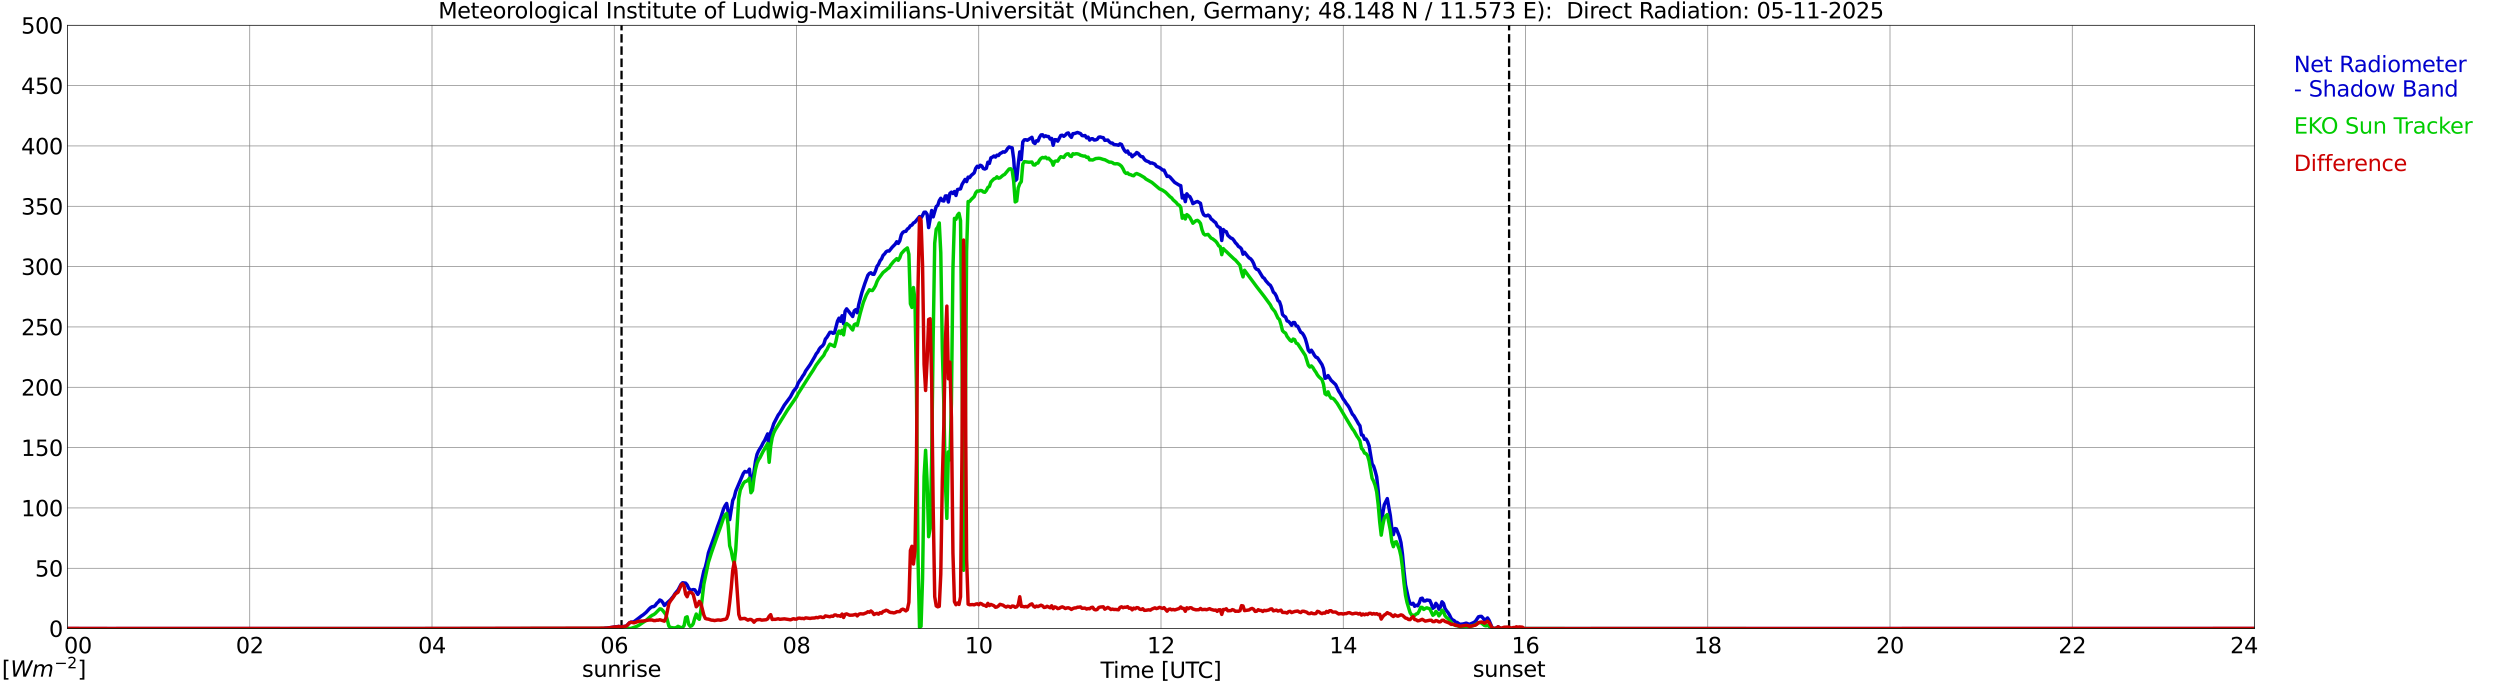 <?xml version="1.0" encoding="utf-8" standalone="no"?>
<!DOCTYPE svg PUBLIC "-//W3C//DTD SVG 1.1//EN"
  "http://www.w3.org/Graphics/SVG/1.1/DTD/svg11.dtd">
<svg xmlns:xlink="http://www.w3.org/1999/xlink" width="1085.4pt" height="296.64pt" viewBox="0 0 1085.4 296.64" xmlns="http://www.w3.org/2000/svg" version="1.1">
 <defs>
  <style type="text/css">*{stroke-linejoin: round; stroke-linecap: butt}</style>
 </defs>
 <g id="figure_1">
  <g id="patch_1">
   <path d="M 0 296.64 
L 1085.4 296.64 
L 1085.4 0 
L 0 0 
z
" style="fill: #ffffff"/>
  </g>
  <g id="axes_1">
   <g id="patch_2">
    <path d="M 29.306 272.909 
L 978.814 272.909 
L 978.814 10.976 
L 29.306 10.976 
z
" style="fill: #ffffff"/>
   </g>
   <g id="patch_3">
    <path d="M 978.814 272.909 
L 978.814 272.909 
L 978.814 10.976 
L 978.814 10.976 
z
" clip-path="url(#paa370b4536)" style="fill: #d3d3d3; opacity: 0.25; stroke: #d3d3d3; stroke-linejoin: miter"/>
   </g>
   <g id="matplotlib.axis_1">
    <g id="xtick_1">
     <g id="line2d_1">
      <path d="M 29.306 272.909 
L 29.306 10.976 
" clip-path="url(#paa370b4536)" style="fill: none; stroke: #808080; stroke-width: 0.3; stroke-linecap: square"/>
     </g>
     <g id="line2d_2"/>
     <g id="text_1">
      <!--    00 -->
      <g transform="translate(18.733 283.627) scale(0.095 -0.095)">
       <defs>
        <path id="DejaVuSans-20" transform="scale(0.016)"/>
        <path id="DejaVuSans-30" d="M 2034 4250 
Q 1547 4250 1301 3770 
Q 1056 3291 1056 2328 
Q 1056 1369 1301 889 
Q 1547 409 2034 409 
Q 2525 409 2770 889 
Q 3016 1369 3016 2328 
Q 3016 3291 2770 3770 
Q 2525 4250 2034 4250 
z
M 2034 4750 
Q 2819 4750 3233 4129 
Q 3647 3509 3647 2328 
Q 3647 1150 3233 529 
Q 2819 -91 2034 -91 
Q 1250 -91 836 529 
Q 422 1150 422 2328 
Q 422 3509 836 4129 
Q 1250 4750 2034 4750 
z
" transform="scale(0.016)"/>
       </defs>
       <use xlink:href="#DejaVuSans-20"/>
       <use xlink:href="#DejaVuSans-20" transform="translate(31.787 0)"/>
       <use xlink:href="#DejaVuSans-20" transform="translate(63.574 0)"/>
       <use xlink:href="#DejaVuSans-30" transform="translate(95.361 0)"/>
       <use xlink:href="#DejaVuSans-30" transform="translate(158.984 0)"/>
      </g>
     </g>
    </g>
    <g id="xtick_2">
     <g id="line2d_3">
      <path d="M 108.431 272.909 
L 108.431 10.976 
" clip-path="url(#paa370b4536)" style="fill: none; stroke: #808080; stroke-width: 0.3; stroke-linecap: square"/>
     </g>
     <g id="line2d_4"/>
     <g id="text_2">
      <!-- 02 -->
      <g transform="translate(102.387 283.627) scale(0.095 -0.095)">
       <defs>
        <path id="DejaVuSans-32" d="M 1228 531 
L 3431 531 
L 3431 0 
L 469 0 
L 469 531 
Q 828 903 1448 1529 
Q 2069 2156 2228 2338 
Q 2531 2678 2651 2914 
Q 2772 3150 2772 3378 
Q 2772 3750 2511 3984 
Q 2250 4219 1831 4219 
Q 1534 4219 1204 4116 
Q 875 4013 500 3803 
L 500 4441 
Q 881 4594 1212 4672 
Q 1544 4750 1819 4750 
Q 2544 4750 2975 4387 
Q 3406 4025 3406 3419 
Q 3406 3131 3298 2873 
Q 3191 2616 2906 2266 
Q 2828 2175 2409 1742 
Q 1991 1309 1228 531 
z
" transform="scale(0.016)"/>
       </defs>
       <use xlink:href="#DejaVuSans-30"/>
       <use xlink:href="#DejaVuSans-32" transform="translate(63.623 0)"/>
      </g>
     </g>
    </g>
    <g id="xtick_3">
     <g id="line2d_5">
      <path d="M 187.557 272.909 
L 187.557 10.976 
" clip-path="url(#paa370b4536)" style="fill: none; stroke: #808080; stroke-width: 0.3; stroke-linecap: square"/>
     </g>
     <g id="line2d_6"/>
     <g id="text_3">
      <!-- 04 -->
      <g transform="translate(181.513 283.627) scale(0.095 -0.095)">
       <defs>
        <path id="DejaVuSans-34" d="M 2419 4116 
L 825 1625 
L 2419 1625 
L 2419 4116 
z
M 2253 4666 
L 3047 4666 
L 3047 1625 
L 3713 1625 
L 3713 1100 
L 3047 1100 
L 3047 0 
L 2419 0 
L 2419 1100 
L 313 1100 
L 313 1709 
L 2253 4666 
z
" transform="scale(0.016)"/>
       </defs>
       <use xlink:href="#DejaVuSans-30"/>
       <use xlink:href="#DejaVuSans-34" transform="translate(63.623 0)"/>
      </g>
     </g>
    </g>
    <g id="xtick_4">
     <g id="line2d_7">
      <path d="M 266.683 272.909 
L 266.683 10.976 
" clip-path="url(#paa370b4536)" style="fill: none; stroke: #808080; stroke-width: 0.3; stroke-linecap: square"/>
     </g>
     <g id="line2d_8"/>
     <g id="text_4">
      <!-- 06 -->
      <g transform="translate(260.638 283.627) scale(0.095 -0.095)">
       <defs>
        <path id="DejaVuSans-36" d="M 2113 2584 
Q 1688 2584 1439 2293 
Q 1191 2003 1191 1497 
Q 1191 994 1439 701 
Q 1688 409 2113 409 
Q 2538 409 2786 701 
Q 3034 994 3034 1497 
Q 3034 2003 2786 2293 
Q 2538 2584 2113 2584 
z
M 3366 4563 
L 3366 3988 
Q 3128 4100 2886 4159 
Q 2644 4219 2406 4219 
Q 1781 4219 1451 3797 
Q 1122 3375 1075 2522 
Q 1259 2794 1537 2939 
Q 1816 3084 2150 3084 
Q 2853 3084 3261 2657 
Q 3669 2231 3669 1497 
Q 3669 778 3244 343 
Q 2819 -91 2113 -91 
Q 1303 -91 875 529 
Q 447 1150 447 2328 
Q 447 3434 972 4092 
Q 1497 4750 2381 4750 
Q 2619 4750 2861 4703 
Q 3103 4656 3366 4563 
z
" transform="scale(0.016)"/>
       </defs>
       <use xlink:href="#DejaVuSans-30"/>
       <use xlink:href="#DejaVuSans-36" transform="translate(63.623 0)"/>
      </g>
     </g>
    </g>
    <g id="xtick_5">
     <g id="line2d_9">
      <path d="M 345.808 272.909 
L 345.808 10.976 
" clip-path="url(#paa370b4536)" style="fill: none; stroke: #808080; stroke-width: 0.3; stroke-linecap: square"/>
     </g>
     <g id="line2d_10"/>
     <g id="text_5">
      <!-- 08 -->
      <g transform="translate(339.764 283.627) scale(0.095 -0.095)">
       <defs>
        <path id="DejaVuSans-38" d="M 2034 2216 
Q 1584 2216 1326 1975 
Q 1069 1734 1069 1313 
Q 1069 891 1326 650 
Q 1584 409 2034 409 
Q 2484 409 2743 651 
Q 3003 894 3003 1313 
Q 3003 1734 2745 1975 
Q 2488 2216 2034 2216 
z
M 1403 2484 
Q 997 2584 770 2862 
Q 544 3141 544 3541 
Q 544 4100 942 4425 
Q 1341 4750 2034 4750 
Q 2731 4750 3128 4425 
Q 3525 4100 3525 3541 
Q 3525 3141 3298 2862 
Q 3072 2584 2669 2484 
Q 3125 2378 3379 2068 
Q 3634 1759 3634 1313 
Q 3634 634 3220 271 
Q 2806 -91 2034 -91 
Q 1263 -91 848 271 
Q 434 634 434 1313 
Q 434 1759 690 2068 
Q 947 2378 1403 2484 
z
M 1172 3481 
Q 1172 3119 1398 2916 
Q 1625 2713 2034 2713 
Q 2441 2713 2670 2916 
Q 2900 3119 2900 3481 
Q 2900 3844 2670 4047 
Q 2441 4250 2034 4250 
Q 1625 4250 1398 4047 
Q 1172 3844 1172 3481 
z
" transform="scale(0.016)"/>
       </defs>
       <use xlink:href="#DejaVuSans-30"/>
       <use xlink:href="#DejaVuSans-38" transform="translate(63.623 0)"/>
      </g>
     </g>
    </g>
    <g id="xtick_6">
     <g id="line2d_11">
      <path d="M 424.934 272.909 
L 424.934 10.976 
" clip-path="url(#paa370b4536)" style="fill: none; stroke: #808080; stroke-width: 0.3; stroke-linecap: square"/>
     </g>
     <g id="line2d_12"/>
     <g id="text_6">
      <!-- 10 -->
      <g transform="translate(418.89 283.627) scale(0.095 -0.095)">
       <defs>
        <path id="DejaVuSans-31" d="M 794 531 
L 1825 531 
L 1825 4091 
L 703 3866 
L 703 4441 
L 1819 4666 
L 2450 4666 
L 2450 531 
L 3481 531 
L 3481 0 
L 794 0 
L 794 531 
z
" transform="scale(0.016)"/>
       </defs>
       <use xlink:href="#DejaVuSans-31"/>
       <use xlink:href="#DejaVuSans-30" transform="translate(63.623 0)"/>
      </g>
     </g>
    </g>
    <g id="xtick_7">
     <g id="line2d_13">
      <path d="M 504.06 272.909 
L 504.06 10.976 
" clip-path="url(#paa370b4536)" style="fill: none; stroke: #808080; stroke-width: 0.3; stroke-linecap: square"/>
     </g>
     <g id="line2d_14"/>
     <g id="text_7">
      <!-- 12 -->
      <g transform="translate(498.015 283.627) scale(0.095 -0.095)">
       <use xlink:href="#DejaVuSans-31"/>
       <use xlink:href="#DejaVuSans-32" transform="translate(63.623 0)"/>
      </g>
     </g>
    </g>
    <g id="xtick_8">
     <g id="line2d_15">
      <path d="M 583.185 272.909 
L 583.185 10.976 
" clip-path="url(#paa370b4536)" style="fill: none; stroke: #808080; stroke-width: 0.3; stroke-linecap: square"/>
     </g>
     <g id="line2d_16"/>
     <g id="text_8">
      <!-- 14 -->
      <g transform="translate(577.141 283.627) scale(0.095 -0.095)">
       <use xlink:href="#DejaVuSans-31"/>
       <use xlink:href="#DejaVuSans-34" transform="translate(63.623 0)"/>
      </g>
     </g>
    </g>
    <g id="xtick_9">
     <g id="line2d_17">
      <path d="M 662.311 272.909 
L 662.311 10.976 
" clip-path="url(#paa370b4536)" style="fill: none; stroke: #808080; stroke-width: 0.3; stroke-linecap: square"/>
     </g>
     <g id="line2d_18"/>
     <g id="text_9">
      <!-- 16 -->
      <g transform="translate(656.267 283.627) scale(0.095 -0.095)">
       <use xlink:href="#DejaVuSans-31"/>
       <use xlink:href="#DejaVuSans-36" transform="translate(63.623 0)"/>
      </g>
     </g>
    </g>
    <g id="xtick_10">
     <g id="line2d_19">
      <path d="M 741.437 272.909 
L 741.437 10.976 
" clip-path="url(#paa370b4536)" style="fill: none; stroke: #808080; stroke-width: 0.3; stroke-linecap: square"/>
     </g>
     <g id="line2d_20"/>
     <g id="text_10">
      <!-- 18 -->
      <g transform="translate(735.392 283.627) scale(0.095 -0.095)">
       <use xlink:href="#DejaVuSans-31"/>
       <use xlink:href="#DejaVuSans-38" transform="translate(63.623 0)"/>
      </g>
     </g>
    </g>
    <g id="xtick_11">
     <g id="line2d_21">
      <path d="M 820.562 272.909 
L 820.562 10.976 
" clip-path="url(#paa370b4536)" style="fill: none; stroke: #808080; stroke-width: 0.3; stroke-linecap: square"/>
     </g>
     <g id="line2d_22"/>
     <g id="text_11">
      <!-- 20 -->
      <g transform="translate(814.518 283.627) scale(0.095 -0.095)">
       <use xlink:href="#DejaVuSans-32"/>
       <use xlink:href="#DejaVuSans-30" transform="translate(63.623 0)"/>
      </g>
     </g>
    </g>
    <g id="xtick_12">
     <g id="line2d_23">
      <path d="M 899.688 272.909 
L 899.688 10.976 
" clip-path="url(#paa370b4536)" style="fill: none; stroke: #808080; stroke-width: 0.3; stroke-linecap: square"/>
     </g>
     <g id="line2d_24"/>
     <g id="text_12">
      <!-- 22 -->
      <g transform="translate(893.644 283.627) scale(0.095 -0.095)">
       <use xlink:href="#DejaVuSans-32"/>
       <use xlink:href="#DejaVuSans-32" transform="translate(63.623 0)"/>
      </g>
     </g>
    </g>
    <g id="xtick_13">
     <g id="line2d_25">
      <path d="M 978.814 272.909 
L 978.814 10.976 
" clip-path="url(#paa370b4536)" style="fill: none; stroke: #808080; stroke-width: 0.3; stroke-linecap: square"/>
     </g>
     <g id="line2d_26"/>
     <g id="text_13">
      <!-- 24    -->
      <g transform="translate(968.241 283.627) scale(0.095 -0.095)">
       <use xlink:href="#DejaVuSans-32"/>
       <use xlink:href="#DejaVuSans-34" transform="translate(63.623 0)"/>
       <use xlink:href="#DejaVuSans-20" transform="translate(127.246 0)"/>
       <use xlink:href="#DejaVuSans-20" transform="translate(159.033 0)"/>
       <use xlink:href="#DejaVuSans-20" transform="translate(190.82 0)"/>
      </g>
     </g>
    </g>
    <g id="text_14">
     <!-- Time [UTC] -->
     <g transform="translate(477.806 294.322) scale(0.095 -0.095)">
      <defs>
       <path id="DejaVuSans-54" d="M -19 4666 
L 3928 4666 
L 3928 4134 
L 2272 4134 
L 2272 0 
L 1638 0 
L 1638 4134 
L -19 4134 
L -19 4666 
z
" transform="scale(0.016)"/>
       <path id="DejaVuSans-69" d="M 603 3500 
L 1178 3500 
L 1178 0 
L 603 0 
L 603 3500 
z
M 603 4863 
L 1178 4863 
L 1178 4134 
L 603 4134 
L 603 4863 
z
" transform="scale(0.016)"/>
       <path id="DejaVuSans-6d" d="M 3328 2828 
Q 3544 3216 3844 3400 
Q 4144 3584 4550 3584 
Q 5097 3584 5394 3201 
Q 5691 2819 5691 2113 
L 5691 0 
L 5113 0 
L 5113 2094 
Q 5113 2597 4934 2840 
Q 4756 3084 4391 3084 
Q 3944 3084 3684 2787 
Q 3425 2491 3425 1978 
L 3425 0 
L 2847 0 
L 2847 2094 
Q 2847 2600 2669 2842 
Q 2491 3084 2119 3084 
Q 1678 3084 1418 2786 
Q 1159 2488 1159 1978 
L 1159 0 
L 581 0 
L 581 3500 
L 1159 3500 
L 1159 2956 
Q 1356 3278 1631 3431 
Q 1906 3584 2284 3584 
Q 2666 3584 2933 3390 
Q 3200 3197 3328 2828 
z
" transform="scale(0.016)"/>
       <path id="DejaVuSans-65" d="M 3597 1894 
L 3597 1613 
L 953 1613 
Q 991 1019 1311 708 
Q 1631 397 2203 397 
Q 2534 397 2845 478 
Q 3156 559 3463 722 
L 3463 178 
Q 3153 47 2828 -22 
Q 2503 -91 2169 -91 
Q 1331 -91 842 396 
Q 353 884 353 1716 
Q 353 2575 817 3079 
Q 1281 3584 2069 3584 
Q 2775 3584 3186 3129 
Q 3597 2675 3597 1894 
z
M 3022 2063 
Q 3016 2534 2758 2815 
Q 2500 3097 2075 3097 
Q 1594 3097 1305 2825 
Q 1016 2553 972 2059 
L 3022 2063 
z
" transform="scale(0.016)"/>
       <path id="DejaVuSans-5b" d="M 550 4863 
L 1875 4863 
L 1875 4416 
L 1125 4416 
L 1125 -397 
L 1875 -397 
L 1875 -844 
L 550 -844 
L 550 4863 
z
" transform="scale(0.016)"/>
       <path id="DejaVuSans-55" d="M 556 4666 
L 1191 4666 
L 1191 1831 
Q 1191 1081 1462 751 
Q 1734 422 2344 422 
Q 2950 422 3222 751 
Q 3494 1081 3494 1831 
L 3494 4666 
L 4128 4666 
L 4128 1753 
Q 4128 841 3676 375 
Q 3225 -91 2344 -91 
Q 1459 -91 1007 375 
Q 556 841 556 1753 
L 556 4666 
z
" transform="scale(0.016)"/>
       <path id="DejaVuSans-43" d="M 4122 4306 
L 4122 3641 
Q 3803 3938 3442 4084 
Q 3081 4231 2675 4231 
Q 1875 4231 1450 3742 
Q 1025 3253 1025 2328 
Q 1025 1406 1450 917 
Q 1875 428 2675 428 
Q 3081 428 3442 575 
Q 3803 722 4122 1019 
L 4122 359 
Q 3791 134 3420 21 
Q 3050 -91 2638 -91 
Q 1578 -91 968 557 
Q 359 1206 359 2328 
Q 359 3453 968 4101 
Q 1578 4750 2638 4750 
Q 3056 4750 3426 4639 
Q 3797 4528 4122 4306 
z
" transform="scale(0.016)"/>
       <path id="DejaVuSans-5d" d="M 1947 4863 
L 1947 -844 
L 622 -844 
L 622 -397 
L 1369 -397 
L 1369 4416 
L 622 4416 
L 622 4863 
L 1947 4863 
z
" transform="scale(0.016)"/>
      </defs>
      <use xlink:href="#DejaVuSans-54"/>
      <use xlink:href="#DejaVuSans-69" transform="translate(57.959 0)"/>
      <use xlink:href="#DejaVuSans-6d" transform="translate(85.742 0)"/>
      <use xlink:href="#DejaVuSans-65" transform="translate(183.154 0)"/>
      <use xlink:href="#DejaVuSans-20" transform="translate(244.678 0)"/>
      <use xlink:href="#DejaVuSans-5b" transform="translate(276.465 0)"/>
      <use xlink:href="#DejaVuSans-55" transform="translate(315.479 0)"/>
      <use xlink:href="#DejaVuSans-54" transform="translate(388.672 0)"/>
      <use xlink:href="#DejaVuSans-43" transform="translate(443.881 0)"/>
      <use xlink:href="#DejaVuSans-5d" transform="translate(513.705 0)"/>
     </g>
    </g>
   </g>
   <g id="matplotlib.axis_2">
    <g id="ytick_1">
     <g id="line2d_27">
      <path d="M 29.306 272.909 
L 978.814 272.909 
" clip-path="url(#paa370b4536)" style="fill: none; stroke: #808080; stroke-width: 0.3; stroke-linecap: square"/>
     </g>
     <g id="line2d_28"/>
     <g id="text_15">
      <!-- 0 -->
      <g transform="translate(21.261 276.518) scale(0.095 -0.095)">
       <use xlink:href="#DejaVuSans-30"/>
      </g>
     </g>
    </g>
    <g id="ytick_2">
     <g id="line2d_29">
      <path d="M 29.306 246.715 
L 978.814 246.715 
" clip-path="url(#paa370b4536)" style="fill: none; stroke: #808080; stroke-width: 0.3; stroke-linecap: square"/>
     </g>
     <g id="line2d_30"/>
     <g id="text_16">
      <!-- 50 -->
      <g transform="translate(15.217 250.325) scale(0.095 -0.095)">
       <defs>
        <path id="DejaVuSans-35" d="M 691 4666 
L 3169 4666 
L 3169 4134 
L 1269 4134 
L 1269 2991 
Q 1406 3038 1543 3061 
Q 1681 3084 1819 3084 
Q 2600 3084 3056 2656 
Q 3513 2228 3513 1497 
Q 3513 744 3044 326 
Q 2575 -91 1722 -91 
Q 1428 -91 1123 -41 
Q 819 9 494 109 
L 494 744 
Q 775 591 1075 516 
Q 1375 441 1709 441 
Q 2250 441 2565 725 
Q 2881 1009 2881 1497 
Q 2881 1984 2565 2268 
Q 2250 2553 1709 2553 
Q 1456 2553 1204 2497 
Q 953 2441 691 2322 
L 691 4666 
z
" transform="scale(0.016)"/>
       </defs>
       <use xlink:href="#DejaVuSans-35"/>
       <use xlink:href="#DejaVuSans-30" transform="translate(63.623 0)"/>
      </g>
     </g>
    </g>
    <g id="ytick_3">
     <g id="line2d_31">
      <path d="M 29.306 220.522 
L 978.814 220.522 
" clip-path="url(#paa370b4536)" style="fill: none; stroke: #808080; stroke-width: 0.3; stroke-linecap: square"/>
     </g>
     <g id="line2d_32"/>
     <g id="text_17">
      <!-- 100 -->
      <g transform="translate(9.173 224.131) scale(0.095 -0.095)">
       <use xlink:href="#DejaVuSans-31"/>
       <use xlink:href="#DejaVuSans-30" transform="translate(63.623 0)"/>
       <use xlink:href="#DejaVuSans-30" transform="translate(127.246 0)"/>
      </g>
     </g>
    </g>
    <g id="ytick_4">
     <g id="line2d_33">
      <path d="M 29.306 194.329 
L 978.814 194.329 
" clip-path="url(#paa370b4536)" style="fill: none; stroke: #808080; stroke-width: 0.3; stroke-linecap: square"/>
     </g>
     <g id="line2d_34"/>
     <g id="text_18">
      <!-- 150 -->
      <g transform="translate(9.173 197.938) scale(0.095 -0.095)">
       <use xlink:href="#DejaVuSans-31"/>
       <use xlink:href="#DejaVuSans-35" transform="translate(63.623 0)"/>
       <use xlink:href="#DejaVuSans-30" transform="translate(127.246 0)"/>
      </g>
     </g>
    </g>
    <g id="ytick_5">
     <g id="line2d_35">
      <path d="M 29.306 168.136 
L 978.814 168.136 
" clip-path="url(#paa370b4536)" style="fill: none; stroke: #808080; stroke-width: 0.3; stroke-linecap: square"/>
     </g>
     <g id="line2d_36"/>
     <g id="text_19">
      <!-- 200 -->
      <g transform="translate(9.173 171.745) scale(0.095 -0.095)">
       <use xlink:href="#DejaVuSans-32"/>
       <use xlink:href="#DejaVuSans-30" transform="translate(63.623 0)"/>
       <use xlink:href="#DejaVuSans-30" transform="translate(127.246 0)"/>
      </g>
     </g>
    </g>
    <g id="ytick_6">
     <g id="line2d_37">
      <path d="M 29.306 141.942 
L 978.814 141.942 
" clip-path="url(#paa370b4536)" style="fill: none; stroke: #808080; stroke-width: 0.3; stroke-linecap: square"/>
     </g>
     <g id="line2d_38"/>
     <g id="text_20">
      <!-- 250 -->
      <g transform="translate(9.173 145.551) scale(0.095 -0.095)">
       <use xlink:href="#DejaVuSans-32"/>
       <use xlink:href="#DejaVuSans-35" transform="translate(63.623 0)"/>
       <use xlink:href="#DejaVuSans-30" transform="translate(127.246 0)"/>
      </g>
     </g>
    </g>
    <g id="ytick_7">
     <g id="line2d_39">
      <path d="M 29.306 115.749 
L 978.814 115.749 
" clip-path="url(#paa370b4536)" style="fill: none; stroke: #808080; stroke-width: 0.3; stroke-linecap: square"/>
     </g>
     <g id="line2d_40"/>
     <g id="text_21">
      <!-- 300 -->
      <g transform="translate(9.173 119.358) scale(0.095 -0.095)">
       <defs>
        <path id="DejaVuSans-33" d="M 2597 2516 
Q 3050 2419 3304 2112 
Q 3559 1806 3559 1356 
Q 3559 666 3084 287 
Q 2609 -91 1734 -91 
Q 1441 -91 1130 -33 
Q 819 25 488 141 
L 488 750 
Q 750 597 1062 519 
Q 1375 441 1716 441 
Q 2309 441 2620 675 
Q 2931 909 2931 1356 
Q 2931 1769 2642 2001 
Q 2353 2234 1838 2234 
L 1294 2234 
L 1294 2753 
L 1863 2753 
Q 2328 2753 2575 2939 
Q 2822 3125 2822 3475 
Q 2822 3834 2567 4026 
Q 2313 4219 1838 4219 
Q 1578 4219 1281 4162 
Q 984 4106 628 3988 
L 628 4550 
Q 988 4650 1302 4700 
Q 1616 4750 1894 4750 
Q 2613 4750 3031 4423 
Q 3450 4097 3450 3541 
Q 3450 3153 3228 2886 
Q 3006 2619 2597 2516 
z
" transform="scale(0.016)"/>
       </defs>
       <use xlink:href="#DejaVuSans-33"/>
       <use xlink:href="#DejaVuSans-30" transform="translate(63.623 0)"/>
       <use xlink:href="#DejaVuSans-30" transform="translate(127.246 0)"/>
      </g>
     </g>
    </g>
    <g id="ytick_8">
     <g id="line2d_41">
      <path d="M 29.306 89.556 
L 978.814 89.556 
" clip-path="url(#paa370b4536)" style="fill: none; stroke: #808080; stroke-width: 0.3; stroke-linecap: square"/>
     </g>
     <g id="line2d_42"/>
     <g id="text_22">
      <!-- 350 -->
      <g transform="translate(9.173 93.165) scale(0.095 -0.095)">
       <use xlink:href="#DejaVuSans-33"/>
       <use xlink:href="#DejaVuSans-35" transform="translate(63.623 0)"/>
       <use xlink:href="#DejaVuSans-30" transform="translate(127.246 0)"/>
      </g>
     </g>
    </g>
    <g id="ytick_9">
     <g id="line2d_43">
      <path d="M 29.306 63.362 
L 978.814 63.362 
" clip-path="url(#paa370b4536)" style="fill: none; stroke: #808080; stroke-width: 0.3; stroke-linecap: square"/>
     </g>
     <g id="line2d_44"/>
     <g id="text_23">
      <!-- 400 -->
      <g transform="translate(9.173 66.972) scale(0.095 -0.095)">
       <use xlink:href="#DejaVuSans-34"/>
       <use xlink:href="#DejaVuSans-30" transform="translate(63.623 0)"/>
       <use xlink:href="#DejaVuSans-30" transform="translate(127.246 0)"/>
      </g>
     </g>
    </g>
    <g id="ytick_10">
     <g id="line2d_45">
      <path d="M 29.306 37.169 
L 978.814 37.169 
" clip-path="url(#paa370b4536)" style="fill: none; stroke: #808080; stroke-width: 0.3; stroke-linecap: square"/>
     </g>
     <g id="line2d_46"/>
     <g id="text_24">
      <!-- 450 -->
      <g transform="translate(9.173 40.778) scale(0.095 -0.095)">
       <use xlink:href="#DejaVuSans-34"/>
       <use xlink:href="#DejaVuSans-35" transform="translate(63.623 0)"/>
       <use xlink:href="#DejaVuSans-30" transform="translate(127.246 0)"/>
      </g>
     </g>
    </g>
    <g id="ytick_11">
     <g id="line2d_47">
      <path d="M 29.306 10.976 
L 978.814 10.976 
" clip-path="url(#paa370b4536)" style="fill: none; stroke: #808080; stroke-width: 0.3; stroke-linecap: square"/>
     </g>
     <g id="line2d_48"/>
     <g id="text_25">
      <!-- 500 -->
      <g transform="translate(9.173 14.585) scale(0.095 -0.095)">
       <use xlink:href="#DejaVuSans-35"/>
       <use xlink:href="#DejaVuSans-30" transform="translate(63.623 0)"/>
       <use xlink:href="#DejaVuSans-30" transform="translate(127.246 0)"/>
      </g>
     </g>
    </g>
   </g>
   <g id="line2d_49">
    <path d="M 269.848 272.909 
L 269.848 10.976 
" clip-path="url(#paa370b4536)" style="fill: none; stroke-dasharray: 3.7,1.6; stroke-dashoffset: 0; stroke: #000000"/>
   </g>
   <g id="line2d_50">
    <path d="M 655.19 272.909 
L 655.19 10.976 
" clip-path="url(#paa370b4536)" style="fill: none; stroke-dasharray: 3.7,1.6; stroke-dashoffset: 0; stroke: #000000"/>
   </g>
   <g id="line2d_51">
    <path d="M 29.306 272.909 
L 262.067 272.909 
L 262.726 272.746 
L 264.045 272.626 
L 268.661 271.966 
L 269.32 272.254 
L 271.958 271.835 
L 273.277 270.426 
L 273.936 270.09 
L 274.595 270.075 
L 275.255 269.907 
L 277.233 268.409 
L 278.552 267.372 
L 279.211 266.958 
L 280.53 265.847 
L 281.849 264.385 
L 282.508 263.788 
L 283.167 263.401 
L 283.827 263.364 
L 284.486 262.856 
L 285.145 261.944 
L 285.805 261.363 
L 286.464 260.488 
L 287.124 260.802 
L 287.783 261.64 
L 288.442 262.845 
L 291.08 260.42 
L 292.399 258.833 
L 293.058 257.759 
L 294.377 256.171 
L 295.696 253.667 
L 296.355 253.002 
L 297.674 253.18 
L 298.333 253.95 
L 298.992 255.365 
L 299.652 256.124 
L 300.311 256.156 
L 300.971 255.967 
L 301.63 256.067 
L 302.949 258.057 
L 303.608 257.062 
L 305.586 247.847 
L 306.246 246.176 
L 306.905 243.468 
L 307.564 240.031 
L 308.883 236.327 
L 310.202 232.681 
L 311.521 228.642 
L 312.839 225.101 
L 314.158 220.884 
L 314.818 219.537 
L 315.477 218.579 
L 316.796 225.598 
L 318.114 217.279 
L 318.774 215.881 
L 319.433 213.235 
L 322.73 205.534 
L 323.39 204.691 
L 324.049 204.911 
L 324.708 204.832 
L 325.368 203.675 
L 326.027 209.94 
L 326.686 209.39 
L 328.005 200.238 
L 328.665 197.268 
L 329.324 195.785 
L 330.643 193.632 
L 331.302 192.286 
L 331.961 191.259 
L 333.28 188.378 
L 333.94 195.34 
L 334.599 187.76 
L 335.258 186.083 
L 335.918 183.962 
L 337.896 180.148 
L 338.555 179.315 
L 340.533 175.868 
L 343.171 172.311 
L 344.49 169.812 
L 345.808 168.198 
L 346.468 166.485 
L 347.127 165.354 
L 347.787 164.495 
L 348.446 163.347 
L 349.105 162.462 
L 349.765 161.084 
L 351.743 158.282 
L 353.721 154.871 
L 354.38 153.604 
L 355.04 152.823 
L 355.699 151.539 
L 356.359 150.717 
L 357.018 150.23 
L 357.677 149.371 
L 358.337 147.233 
L 358.996 146.463 
L 360.315 144.279 
L 360.974 144.263 
L 361.634 144.708 
L 362.293 144.53 
L 363.612 139.412 
L 364.271 138.128 
L 364.93 139.506 
L 365.59 137.076 
L 366.249 140.559 
L 366.909 135.148 
L 367.568 134.084 
L 370.206 137.416 
L 370.865 134.975 
L 371.524 134.435 
L 372.184 135.761 
L 372.843 132.193 
L 374.162 127.091 
L 375.481 123.067 
L 376.799 119.489 
L 377.459 118.698 
L 378.118 118.415 
L 378.777 119.049 
L 379.437 119.107 
L 380.096 117.609 
L 380.756 115.655 
L 381.415 114.764 
L 382.074 113.234 
L 382.734 112.412 
L 383.393 110.872 
L 384.053 110.243 
L 384.712 109.311 
L 385.371 108.933 
L 386.031 109.002 
L 387.349 107.341 
L 388.668 106.005 
L 389.328 104.952 
L 389.987 105.675 
L 390.646 104.543 
L 391.306 101.935 
L 391.965 100.903 
L 392.624 100.494 
L 393.284 100.442 
L 393.943 99.43 
L 394.603 98.985 
L 395.262 97.985 
L 395.921 97.728 
L 396.581 96.806 
L 397.24 96.444 
L 399.218 94.024 
L 399.878 94.632 
L 400.537 93.521 
L 401.196 92.149 
L 401.856 92.107 
L 402.515 93.05 
L 403.175 98.802 
L 404.493 91.405 
L 405.153 94.155 
L 406.471 89.65 
L 407.131 89.163 
L 407.79 87.125 
L 408.45 86.082 
L 409.109 87.109 
L 409.768 87.282 
L 410.428 85.071 
L 411.087 85.04 
L 411.746 87.717 
L 412.406 83.976 
L 413.065 83.437 
L 413.725 84.008 
L 414.384 83.154 
L 415.043 84.867 
L 415.703 82.284 
L 417.022 81.991 
L 417.681 80.074 
L 419 77.9 
L 419.659 78.843 
L 420.318 76.899 
L 420.978 77.114 
L 421.637 76.192 
L 422.956 75.055 
L 423.615 73.101 
L 424.275 72.179 
L 424.934 72.656 
L 425.593 71.734 
L 426.253 72.058 
L 426.912 73.174 
L 427.572 73.389 
L 428.231 73.064 
L 428.89 70.434 
L 429.55 70.958 
L 430.209 68.528 
L 430.869 68.229 
L 431.528 67.731 
L 432.187 68.198 
L 432.847 67.349 
L 433.506 67.511 
L 434.165 66.668 
L 434.825 66.359 
L 435.484 65.914 
L 436.144 66.076 
L 436.803 65.536 
L 437.462 64.452 
L 438.122 63.792 
L 438.781 64.059 
L 439.44 64.18 
L 440.1 69.025 
L 440.759 78.423 
L 441.419 77.831 
L 442.078 71.215 
L 442.737 65.945 
L 443.397 69.24 
L 444.056 61.607 
L 444.716 60.722 
L 445.375 60.649 
L 446.034 60.905 
L 448.012 59.611 
L 448.672 61.827 
L 449.331 62.325 
L 449.991 61.12 
L 450.65 61.23 
L 451.309 59.611 
L 451.969 58.585 
L 452.628 58.506 
L 453.287 59.365 
L 453.947 58.962 
L 454.606 59.245 
L 455.266 59.287 
L 455.925 60.382 
L 456.584 60.093 
L 457.244 63.064 
L 457.903 60.633 
L 458.563 60.675 
L 459.222 61.293 
L 460.541 58.82 
L 461.2 58.71 
L 461.859 59.187 
L 462.519 58.658 
L 463.178 57.904 
L 463.838 57.72 
L 464.497 58.925 
L 465.156 59.643 
L 465.816 58.024 
L 466.475 57.993 
L 467.794 57.511 
L 469.113 57.982 
L 469.772 58.847 
L 470.431 58.957 
L 471.091 58.836 
L 471.75 59.858 
L 472.409 59.522 
L 473.069 60.816 
L 473.728 60.251 
L 474.388 60.224 
L 475.047 60.79 
L 475.706 60.738 
L 476.366 60.465 
L 477.025 59.564 
L 477.685 59.444 
L 478.344 59.674 
L 479.003 59.763 
L 479.663 60.926 
L 480.981 60.806 
L 481.641 61.586 
L 482.3 62.105 
L 482.96 62.116 
L 483.619 62.765 
L 484.938 62.886 
L 485.597 63.074 
L 486.256 62.44 
L 486.916 62.723 
L 487.575 64.211 
L 488.235 65.395 
L 488.894 66.044 
L 489.553 65.547 
L 490.213 66.914 
L 490.872 66.872 
L 491.532 68.046 
L 492.191 67.401 
L 492.85 67.024 
L 493.51 66.212 
L 494.169 66.579 
L 494.828 67.48 
L 495.488 68.025 
L 496.147 68.077 
L 496.807 69.13 
L 497.466 69.759 
L 498.785 70.267 
L 499.444 70.833 
L 500.103 70.723 
L 501.422 71.278 
L 502.082 72.2 
L 503.4 72.755 
L 504.06 73.211 
L 504.719 73.819 
L 505.379 73.85 
L 506.697 76.6 
L 507.357 76.443 
L 508.016 76.941 
L 509.335 78.46 
L 509.994 79.194 
L 511.972 80.393 
L 512.632 80.598 
L 513.291 85.957 
L 513.95 84.82 
L 514.61 87.544 
L 515.269 84.139 
L 515.929 85.024 
L 516.588 85.354 
L 517.247 86.664 
L 517.907 88.414 
L 519.226 87.685 
L 519.885 87.486 
L 521.204 88.267 
L 521.863 91.504 
L 522.522 93.139 
L 523.182 93.668 
L 523.841 93.705 
L 524.501 93.38 
L 525.16 93.857 
L 525.819 95.072 
L 526.479 95.549 
L 527.138 96.209 
L 527.797 96.654 
L 528.457 98.084 
L 529.116 98.582 
L 529.776 98.917 
L 530.435 104.407 
L 531.094 99.645 
L 531.754 100.373 
L 532.413 100.588 
L 533.073 102.17 
L 534.391 103.354 
L 535.051 103.585 
L 535.71 104.365 
L 536.369 105.392 
L 537.029 106.042 
L 537.688 107.011 
L 538.348 107.378 
L 539.007 108.095 
L 539.666 110.374 
L 540.326 109.525 
L 541.644 111.212 
L 542.304 111.972 
L 542.963 112.349 
L 543.623 113.145 
L 544.282 114.392 
L 544.941 116.247 
L 545.601 116.943 
L 546.26 117.106 
L 548.238 120.39 
L 548.898 120.836 
L 549.557 121.899 
L 550.876 123.387 
L 551.535 123.874 
L 552.195 125.126 
L 552.854 126.86 
L 553.513 127.436 
L 554.173 128.652 
L 554.832 130.517 
L 555.491 130.962 
L 556.151 132.879 
L 556.81 136.536 
L 557.47 137.238 
L 558.129 137.631 
L 558.788 139.312 
L 559.448 139.569 
L 560.107 140.261 
L 560.766 141.23 
L 561.426 140.014 
L 562.085 140.046 
L 562.745 141.445 
L 563.404 141.633 
L 564.723 144.252 
L 565.382 144.603 
L 566.042 145.588 
L 566.701 147.024 
L 567.36 149.266 
L 568.02 152.042 
L 568.679 152.854 
L 569.338 152.042 
L 569.998 153.027 
L 570.657 154.243 
L 571.317 155.081 
L 571.976 155.296 
L 573.954 158.303 
L 574.613 160.073 
L 575.273 164.248 
L 575.932 163.992 
L 576.592 163.059 
L 577.91 165.113 
L 579.889 166.988 
L 581.207 169.833 
L 581.867 170.807 
L 583.185 173.259 
L 583.845 174.113 
L 584.504 175.176 
L 585.164 175.988 
L 585.823 177.01 
L 587.142 179.807 
L 587.801 180.494 
L 589.12 182.746 
L 589.779 183.962 
L 590.439 184.868 
L 591.098 188.818 
L 591.757 188.98 
L 592.417 190.725 
L 593.076 190.615 
L 593.736 191.746 
L 594.395 193.47 
L 595.714 201.406 
L 596.373 202.396 
L 597.032 204.466 
L 597.692 207.027 
L 598.351 212.979 
L 599.67 228.213 
L 600.329 223.016 
L 600.989 219.139 
L 602.307 216.467 
L 603.626 223.864 
L 604.286 229.569 
L 604.945 232.105 
L 605.604 229.475 
L 606.264 229.622 
L 607.582 232.959 
L 608.242 235.573 
L 608.901 240.654 
L 609.561 248.004 
L 610.22 253.929 
L 611.539 260.022 
L 612.198 262.06 
L 612.858 262.327 
L 613.517 261.923 
L 614.176 263.233 
L 614.836 262.772 
L 615.495 263.002 
L 616.154 261.808 
L 616.814 259.896 
L 617.473 259.702 
L 618.133 260.902 
L 618.792 260.912 
L 619.451 260.509 
L 620.77 260.703 
L 621.429 262.196 
L 622.089 264.097 
L 622.748 263.673 
L 623.408 261.939 
L 624.067 262.788 
L 624.726 264.485 
L 625.386 263.495 
L 626.045 261.279 
L 626.705 261.991 
L 627.364 264.171 
L 628.023 265.177 
L 628.683 265.973 
L 629.342 267.052 
L 630.001 268.466 
L 630.661 269.147 
L 631.32 269.436 
L 631.98 270.138 
L 632.639 270.227 
L 633.298 270.735 
L 633.958 271.049 
L 635.276 270.887 
L 636.595 270.536 
L 637.914 271.081 
L 639.233 270.536 
L 639.892 270.237 
L 640.552 269.787 
L 641.87 267.806 
L 642.53 267.623 
L 643.189 267.607 
L 643.848 268.309 
L 644.508 269.236 
L 645.167 268.906 
L 645.827 268.288 
L 646.486 269.299 
L 647.805 272.511 
L 649.123 273.076 
L 650.442 272.139 
L 651.761 273.092 
L 653.08 273.506 
L 655.058 273.585 
L 655.717 273.244 
L 656.377 273.176 
L 657.036 273.391 
L 657.695 273.359 
L 658.355 273.695 
L 659.014 273.516 
L 659.674 273.632 
L 660.992 273.522 
L 661.652 272.909 
L 978.154 272.909 
L 978.154 272.909 
" clip-path="url(#paa370b4536)" style="fill: none; stroke: #0000cc; stroke-width: 1.5; stroke-linecap: square"/>
   </g>
   <g id="line2d_52">
    <path d="M 28.646 272.995 
L 60.297 272.961 
L 66.231 272.962 
L 76.122 272.978 
L 86.672 272.967 
L 175.029 272.937 
L 194.81 272.934 
L 256.133 272.916 
L 273.936 272.826 
L 275.914 272.155 
L 277.233 271.569 
L 278.552 270.644 
L 280.53 269.332 
L 282.508 267.572 
L 283.167 267.116 
L 283.827 266.828 
L 284.486 266.332 
L 285.805 264.992 
L 286.464 264.34 
L 287.124 264.466 
L 287.783 265.116 
L 289.102 266.836 
L 290.42 271.851 
L 291.08 272.412 
L 292.399 272.591 
L 293.058 272.598 
L 293.717 272.394 
L 294.377 271.93 
L 295.696 272.512 
L 296.355 272.432 
L 297.014 271.579 
L 297.674 268.103 
L 298.333 267.778 
L 298.992 271.011 
L 299.652 271.911 
L 300.311 271.709 
L 300.971 270.795 
L 301.63 268.423 
L 302.289 266.593 
L 302.949 268.274 
L 303.608 268.872 
L 304.267 265.054 
L 305.586 253.675 
L 307.564 244.142 
L 308.883 239.985 
L 310.202 236.16 
L 311.521 232.365 
L 312.839 228.719 
L 314.158 224.814 
L 314.818 223.558 
L 315.477 222.947 
L 316.136 227.995 
L 316.796 236.951 
L 317.455 239.093 
L 318.114 242.545 
L 318.774 244.679 
L 319.433 238.627 
L 320.752 216.221 
L 321.411 212.706 
L 322.73 209.91 
L 323.39 209.114 
L 324.049 208.923 
L 324.708 208.486 
L 325.368 207.627 
L 326.027 213.92 
L 326.686 212.96 
L 327.346 207.535 
L 328.005 203.711 
L 328.665 201.112 
L 329.324 199.632 
L 329.983 198.653 
L 331.302 196.001 
L 331.961 194.943 
L 333.28 192.573 
L 333.94 200.715 
L 334.599 193.806 
L 335.258 190.034 
L 335.918 188.004 
L 336.577 186.63 
L 341.852 178.09 
L 345.808 172.294 
L 346.468 170.975 
L 351.743 162.681 
L 353.062 160.694 
L 354.38 158.452 
L 356.359 155.81 
L 357.677 154.227 
L 358.337 152.741 
L 358.996 151.851 
L 359.655 150.478 
L 360.315 149.407 
L 361.634 150.03 
L 362.293 150.426 
L 362.952 148.06 
L 363.612 144.912 
L 364.271 143.749 
L 364.93 144.82 
L 365.59 143.381 
L 366.249 145.383 
L 366.909 141.33 
L 367.568 140.471 
L 368.887 141.502 
L 369.546 142.519 
L 370.206 143.267 
L 370.865 140.978 
L 371.524 140.617 
L 372.184 141.268 
L 373.502 135.947 
L 374.821 131.316 
L 376.14 128.03 
L 377.459 125.791 
L 378.118 126.064 
L 378.777 126.137 
L 379.437 125.205 
L 380.096 124.044 
L 380.756 122.264 
L 381.415 121.015 
L 383.393 118.316 
L 384.712 117.284 
L 385.371 116.68 
L 386.031 116.249 
L 386.69 115.101 
L 388.009 113.497 
L 389.328 112.289 
L 389.987 113.008 
L 390.646 111.94 
L 391.306 110.114 
L 392.624 108.656 
L 393.943 107.638 
L 394.603 110.395 
L 395.262 131.893 
L 395.921 133.459 
L 396.581 124.834 
L 397.24 130.179 
L 397.899 169.074 
L 398.559 242.478 
L 399.218 272.369 
L 399.878 271.931 
L 400.537 251.213 
L 401.196 206.899 
L 401.856 195.489 
L 402.515 209.358 
L 403.175 233.011 
L 403.834 229.494 
L 404.493 198.722 
L 405.153 146.511 
L 405.812 105.589 
L 406.471 99.498 
L 407.131 98.614 
L 407.79 96.789 
L 408.45 109.718 
L 409.109 151.406 
L 409.768 175.221 
L 410.428 209.249 
L 411.087 225.052 
L 411.746 196.171 
L 412.406 199.661 
L 413.065 175.198 
L 413.725 116.858 
L 414.384 94.816 
L 415.043 95.228 
L 415.703 93.4 
L 416.362 92.622 
L 417.022 95.783 
L 417.681 159.323 
L 418.34 247.594 
L 419 202.396 
L 419.659 109.123 
L 420.318 87.501 
L 420.978 87.458 
L 421.637 86.629 
L 422.956 85.347 
L 423.615 83.72 
L 424.275 82.935 
L 424.934 83.002 
L 425.593 82.688 
L 426.253 82.761 
L 426.912 83.348 
L 427.572 83.486 
L 428.231 82.715 
L 428.89 81.381 
L 429.55 80.95 
L 430.209 79.006 
L 431.528 77.654 
L 432.187 77.457 
L 432.847 76.752 
L 433.506 77.364 
L 434.165 77.199 
L 435.484 76.07 
L 436.144 75.749 
L 437.462 74.162 
L 438.122 73.374 
L 438.781 73.261 
L 439.44 73.975 
L 440.1 78.755 
L 440.759 87.67 
L 441.419 87.275 
L 442.078 81.57 
L 442.737 79.766 
L 443.397 78.88 
L 444.056 71.238 
L 444.716 70.167 
L 446.694 70.439 
L 448.012 70.342 
L 448.672 71.579 
L 449.331 71.641 
L 449.991 70.901 
L 450.65 70.784 
L 451.309 69.527 
L 451.969 68.749 
L 452.628 68.365 
L 453.287 68.537 
L 453.947 68.233 
L 454.606 68.929 
L 455.266 68.682 
L 455.925 69.429 
L 456.584 70.005 
L 457.244 71.72 
L 457.903 70.05 
L 458.563 69.885 
L 459.222 69.956 
L 459.881 68.845 
L 460.541 68.039 
L 461.859 68.351 
L 462.519 67.377 
L 463.178 66.862 
L 463.838 66.766 
L 464.497 67.686 
L 465.156 67.954 
L 465.816 66.742 
L 466.475 66.944 
L 467.134 66.739 
L 467.794 66.792 
L 468.453 66.997 
L 469.113 67.398 
L 470.431 67.774 
L 471.091 67.741 
L 471.75 68.333 
L 472.409 68.227 
L 473.069 69.425 
L 473.728 69.392 
L 474.388 69.486 
L 475.706 68.847 
L 477.025 68.719 
L 477.685 68.789 
L 479.003 69.228 
L 479.663 69.354 
L 481.641 70.4 
L 482.3 70.381 
L 482.96 70.596 
L 483.619 71.057 
L 484.278 71.139 
L 484.938 71.075 
L 485.597 71.237 
L 486.256 71.622 
L 486.916 72.193 
L 487.575 73.278 
L 488.235 74.698 
L 488.894 75.297 
L 489.553 75.077 
L 490.213 75.738 
L 490.872 75.815 
L 491.532 76.18 
L 492.191 76.305 
L 492.85 75.619 
L 493.51 75.326 
L 494.828 75.895 
L 496.807 77.058 
L 497.466 77.701 
L 500.103 79.194 
L 503.4 81.978 
L 504.719 82.567 
L 506.038 83.458 
L 508.016 85.438 
L 508.675 85.909 
L 509.335 86.777 
L 510.654 87.919 
L 511.313 88.763 
L 511.972 89.115 
L 512.632 89.994 
L 513.291 94.727 
L 513.95 93.578 
L 514.61 95.064 
L 515.269 93.179 
L 515.929 93.649 
L 516.588 94.417 
L 517.907 96.922 
L 519.226 95.829 
L 519.885 95.679 
L 520.544 96.139 
L 521.204 97.006 
L 521.863 99.739 
L 522.522 101.482 
L 523.182 102.012 
L 524.501 101.769 
L 525.819 103.391 
L 526.479 103.681 
L 527.797 104.722 
L 528.457 105.563 
L 529.116 106.731 
L 529.776 107.091 
L 530.435 110.566 
L 531.094 107.929 
L 531.754 108.645 
L 532.413 109.197 
L 533.732 110.501 
L 535.71 112.383 
L 536.369 112.893 
L 538.348 115.155 
L 539.007 118.05 
L 539.666 120.208 
L 540.326 117.336 
L 541.644 119.149 
L 545.601 124.491 
L 548.898 128.752 
L 551.535 132.363 
L 552.195 133.695 
L 553.513 135.28 
L 554.832 138.108 
L 555.491 138.709 
L 556.151 140.889 
L 556.81 143.564 
L 557.47 144.232 
L 558.129 144.621 
L 558.788 146.057 
L 560.107 147.759 
L 560.766 148.178 
L 561.426 147.202 
L 562.085 147.466 
L 562.745 148.972 
L 563.404 149.257 
L 566.701 154.32 
L 568.02 158.571 
L 568.679 159.337 
L 569.338 158.864 
L 569.998 159.548 
L 570.657 160.696 
L 571.317 161.611 
L 571.976 162.79 
L 572.635 163.595 
L 573.954 164.806 
L 574.613 166.871 
L 575.273 170.96 
L 575.932 171.449 
L 576.592 170.116 
L 577.251 171.82 
L 577.91 172.861 
L 578.57 172.874 
L 579.229 173.394 
L 580.548 175.11 
L 581.867 177.295 
L 583.185 179.549 
L 586.482 185.08 
L 587.142 186.179 
L 587.801 187.005 
L 589.12 189.377 
L 589.779 190.29 
L 590.439 191.477 
L 591.098 194.674 
L 591.757 195.313 
L 592.417 196.698 
L 593.076 196.948 
L 593.736 197.833 
L 594.395 200.096 
L 595.714 207.675 
L 596.373 208.937 
L 597.032 210.751 
L 597.692 213.507 
L 598.351 219.052 
L 599.011 226.619 
L 599.67 232.337 
L 600.329 228.176 
L 600.989 225.001 
L 601.648 224.034 
L 602.307 223.386 
L 603.626 230.224 
L 604.286 235.257 
L 604.945 237.347 
L 605.604 235.421 
L 606.264 235.204 
L 607.582 238.599 
L 608.242 241.531 
L 608.901 246.424 
L 609.561 253.127 
L 610.22 258.491 
L 610.879 261.58 
L 612.198 265.95 
L 612.858 266.99 
L 614.176 267.173 
L 614.836 266.569 
L 615.495 266.369 
L 616.154 265.283 
L 616.814 263.668 
L 617.473 263.726 
L 618.133 264.593 
L 618.792 264.153 
L 619.451 263.89 
L 620.77 264.335 
L 622.089 267.126 
L 622.748 266.689 
L 623.408 265.442 
L 624.067 266.097 
L 624.726 267.375 
L 625.386 266.446 
L 626.045 264.876 
L 626.705 265.623 
L 627.364 267.279 
L 628.023 268.089 
L 628.683 268.605 
L 630.661 270.957 
L 631.32 271.293 
L 633.958 272.06 
L 635.276 272.055 
L 636.595 271.979 
L 637.914 272.072 
L 640.552 271.299 
L 641.211 270.747 
L 641.87 270.377 
L 642.53 270.302 
L 643.189 270.486 
L 644.508 271.558 
L 645.167 271.712 
L 645.827 271.477 
L 646.486 271.9 
L 647.145 272.555 
L 647.805 272.861 
L 651.102 272.91 
L 677.477 272.923 
L 760.559 272.955 
L 774.406 272.972 
L 780.34 272.965 
L 804.078 272.97 
L 932.657 272.961 
L 945.845 272.965 
L 951.779 272.988 
L 968.264 272.974 
L 972.22 272.986 
L 978.154 272.983 
L 978.154 272.983 
" clip-path="url(#paa370b4536)" style="fill: none; stroke: #00cc00; stroke-width: 1.5; stroke-linecap: square"/>
   </g>
   <g id="line2d_53">
    <path d="M 29.306 272.826 
L 47.768 272.869 
L 67.55 272.847 
L 94.584 272.851 
L 129.532 272.872 
L 142.06 272.87 
L 159.204 272.879 
L 177.666 272.88 
L 263.386 272.717 
L 267.342 272.136 
L 268.002 272.194 
L 268.661 271.964 
L 269.32 272.252 
L 271.958 271.833 
L 273.277 270.415 
L 273.936 270.173 
L 275.255 270.416 
L 277.233 269.749 
L 278.552 269.636 
L 279.211 269.632 
L 281.849 269.166 
L 283.167 269.193 
L 283.827 269.445 
L 284.486 269.433 
L 285.145 269.255 
L 285.805 269.28 
L 286.464 269.057 
L 288.442 269.69 
L 289.102 268.327 
L 290.42 262.054 
L 291.08 260.916 
L 292.399 259.151 
L 293.058 258.069 
L 293.717 257.53 
L 294.377 257.15 
L 295.696 254.064 
L 296.355 253.479 
L 297.014 254.453 
L 297.674 257.986 
L 298.333 259.081 
L 298.992 257.263 
L 299.652 257.122 
L 300.311 257.355 
L 300.971 258.081 
L 302.289 263.435 
L 302.949 262.692 
L 303.608 261.098 
L 304.267 261.883 
L 305.586 267.08 
L 306.246 268.519 
L 306.905 268.725 
L 307.564 268.798 
L 308.883 269.251 
L 309.543 269.262 
L 310.202 269.43 
L 311.521 269.186 
L 312.18 269.181 
L 312.839 269.291 
L 314.158 268.978 
L 314.818 268.888 
L 315.477 268.54 
L 316.136 266.736 
L 316.796 261.557 
L 317.455 255.423 
L 318.114 247.643 
L 318.774 244.11 
L 319.433 247.517 
L 320.752 266.78 
L 321.411 268.729 
L 322.73 268.533 
L 323.39 268.485 
L 324.708 269.255 
L 325.368 268.956 
L 326.027 268.929 
L 326.686 269.339 
L 327.346 270.143 
L 328.005 269.436 
L 328.665 269.065 
L 329.983 268.978 
L 330.643 269.25 
L 332.621 269.062 
L 333.28 268.713 
L 333.94 267.534 
L 334.599 266.862 
L 335.258 268.958 
L 335.918 268.866 
L 336.577 268.91 
L 337.896 268.624 
L 338.555 268.878 
L 340.533 268.679 
L 342.512 268.968 
L 343.171 269.106 
L 344.49 268.609 
L 345.149 268.808 
L 345.808 268.813 
L 346.468 268.42 
L 347.127 268.345 
L 347.787 268.517 
L 348.446 268.48 
L 349.105 268.624 
L 349.765 268.247 
L 351.743 268.51 
L 352.402 268.365 
L 353.721 268.302 
L 354.38 268.06 
L 355.04 268.22 
L 355.699 267.92 
L 356.359 267.816 
L 357.018 268.09 
L 357.677 268.052 
L 358.337 267.401 
L 360.315 267.781 
L 360.974 267.475 
L 361.634 267.587 
L 362.293 267.013 
L 362.952 267.016 
L 363.612 267.409 
L 364.271 267.289 
L 364.93 267.595 
L 365.59 266.603 
L 366.249 268.086 
L 366.909 266.726 
L 367.568 266.522 
L 368.887 267.11 
L 370.206 267.058 
L 371.524 266.727 
L 372.184 267.402 
L 372.843 266.694 
L 373.502 266.483 
L 374.821 266.567 
L 376.14 266.06 
L 376.799 265.594 
L 377.459 265.816 
L 378.118 265.26 
L 378.777 265.821 
L 379.437 266.811 
L 380.096 266.474 
L 380.756 266.3 
L 381.415 266.658 
L 382.074 266.004 
L 382.734 266.233 
L 383.393 265.465 
L 384.053 265.308 
L 384.712 264.935 
L 385.371 265.162 
L 386.031 265.661 
L 386.69 265.914 
L 387.349 265.949 
L 388.009 266.098 
L 388.668 265.963 
L 389.328 265.572 
L 390.646 265.512 
L 391.306 264.73 
L 391.965 264.467 
L 392.624 264.746 
L 393.284 265.228 
L 393.943 264.701 
L 394.603 261.499 
L 395.262 239 
L 395.921 237.178 
L 396.581 244.881 
L 397.24 239.174 
L 397.899 199.441 
L 398.559 125.225 
L 399.218 94.564 
L 399.878 95.61 
L 400.537 115.217 
L 401.196 158.158 
L 401.856 169.527 
L 402.515 156.601 
L 403.175 138.7 
L 403.834 138.393 
L 404.493 165.592 
L 405.153 220.553 
L 405.812 259.034 
L 406.471 263.061 
L 407.131 263.458 
L 407.79 263.244 
L 408.45 249.273 
L 409.109 208.612 
L 409.768 184.97 
L 410.428 148.732 
L 411.087 132.897 
L 411.746 164.455 
L 412.406 157.224 
L 413.065 181.147 
L 413.725 240.059 
L 414.384 261.247 
L 415.043 262.548 
L 415.703 261.794 
L 416.362 262.43 
L 417.022 259.117 
L 417.681 193.66 
L 418.34 104.225 
L 419 148.413 
L 419.659 242.628 
L 420.318 262.306 
L 420.978 262.565 
L 422.297 262.467 
L 422.956 262.616 
L 423.615 262.29 
L 424.275 262.153 
L 424.934 262.562 
L 425.593 261.955 
L 426.253 262.207 
L 426.912 262.736 
L 427.572 262.812 
L 428.231 263.258 
L 428.89 261.963 
L 429.55 262.917 
L 430.209 262.43 
L 431.528 262.986 
L 432.187 263.649 
L 432.847 263.506 
L 433.506 263.056 
L 434.165 262.378 
L 435.484 262.752 
L 436.144 263.236 
L 436.803 263.567 
L 437.462 263.199 
L 438.122 263.326 
L 438.781 263.707 
L 439.44 263.113 
L 440.1 263.179 
L 440.759 263.662 
L 441.419 263.465 
L 442.078 262.554 
L 442.737 259.087 
L 443.397 263.269 
L 444.056 263.278 
L 444.716 263.464 
L 445.375 263.288 
L 446.034 263.505 
L 447.353 262.435 
L 448.012 262.178 
L 448.672 263.157 
L 449.331 263.593 
L 449.991 263.128 
L 450.65 263.355 
L 451.969 262.745 
L 452.628 263.05 
L 453.287 263.737 
L 453.947 263.638 
L 454.606 263.224 
L 455.925 263.862 
L 456.584 262.997 
L 457.244 264.252 
L 457.903 263.492 
L 458.563 263.699 
L 459.222 264.246 
L 459.881 264.089 
L 460.541 263.69 
L 461.2 263.469 
L 461.859 263.745 
L 462.519 264.189 
L 463.178 263.951 
L 463.838 263.863 
L 464.497 264.147 
L 465.156 264.597 
L 465.816 264.191 
L 466.475 263.957 
L 467.134 263.921 
L 467.794 263.627 
L 468.453 263.622 
L 469.113 263.493 
L 469.772 264.111 
L 471.091 264.004 
L 471.75 264.434 
L 472.409 264.204 
L 473.069 264.3 
L 473.728 263.768 
L 474.388 263.647 
L 475.047 264.57 
L 475.706 264.8 
L 476.366 264.598 
L 477.025 263.754 
L 477.685 263.564 
L 479.003 263.444 
L 479.663 264.482 
L 480.981 263.722 
L 481.641 264.095 
L 482.3 264.632 
L 482.96 264.429 
L 483.619 264.617 
L 484.278 264.588 
L 485.597 264.746 
L 486.256 263.727 
L 486.916 263.439 
L 487.575 263.841 
L 488.235 263.606 
L 488.894 263.657 
L 489.553 263.378 
L 490.213 264.084 
L 490.872 263.966 
L 491.532 264.774 
L 492.191 264.005 
L 492.85 264.314 
L 493.51 263.795 
L 494.169 263.884 
L 494.828 264.494 
L 495.488 264.624 
L 496.147 264.279 
L 496.807 264.981 
L 497.466 264.966 
L 498.785 264.746 
L 499.444 264.903 
L 500.103 264.438 
L 501.422 263.902 
L 502.082 264.235 
L 502.741 264.028 
L 503.4 263.686 
L 504.719 264.161 
L 505.379 263.81 
L 506.697 265.349 
L 507.357 264.559 
L 508.016 264.411 
L 508.675 264.773 
L 509.335 264.592 
L 509.994 264.824 
L 511.972 264.187 
L 512.632 263.513 
L 513.291 264.139 
L 513.95 264.151 
L 514.61 265.389 
L 515.269 263.869 
L 515.929 264.284 
L 516.588 263.846 
L 517.247 263.887 
L 517.907 264.4 
L 519.226 264.765 
L 520.544 264.702 
L 521.204 264.17 
L 521.863 264.674 
L 523.182 264.565 
L 523.841 264.734 
L 525.16 264.261 
L 525.819 264.589 
L 527.138 264.935 
L 527.797 264.841 
L 528.457 265.43 
L 529.116 264.76 
L 529.776 264.735 
L 530.435 266.75 
L 531.094 264.625 
L 531.754 264.637 
L 532.413 264.3 
L 533.073 265.171 
L 534.391 265.107 
L 535.051 264.672 
L 535.71 264.891 
L 536.369 265.408 
L 537.029 265.328 
L 537.688 265.407 
L 538.348 265.132 
L 539.007 262.954 
L 539.666 263.074 
L 540.326 265.098 
L 542.304 264.815 
L 542.963 264.36 
L 543.623 264.163 
L 544.282 264.511 
L 544.941 265.447 
L 545.601 265.361 
L 546.26 264.701 
L 546.919 265.012 
L 547.579 265.04 
L 548.238 265.48 
L 548.898 264.992 
L 549.557 265.139 
L 550.876 264.844 
L 551.535 264.42 
L 552.195 264.34 
L 552.854 265.223 
L 554.173 264.883 
L 554.832 265.317 
L 556.151 264.899 
L 556.81 265.88 
L 558.129 265.919 
L 558.788 266.165 
L 559.448 265.535 
L 560.107 265.411 
L 560.766 265.96 
L 562.085 265.488 
L 563.404 265.284 
L 564.063 265.702 
L 564.723 265.943 
L 565.382 265.385 
L 566.042 265.381 
L 567.36 265.81 
L 568.02 266.381 
L 568.679 266.427 
L 569.338 266.087 
L 569.998 266.388 
L 570.657 266.456 
L 571.317 266.379 
L 571.976 265.415 
L 572.635 265.61 
L 573.295 266.142 
L 573.954 266.406 
L 574.613 266.111 
L 575.273 266.197 
L 575.932 265.452 
L 576.592 265.852 
L 577.251 265.159 
L 577.91 265.16 
L 578.57 265.724 
L 579.889 265.721 
L 581.207 266.567 
L 581.867 266.421 
L 582.526 266.423 
L 583.185 266.619 
L 583.845 266.405 
L 584.504 266.409 
L 585.164 266.08 
L 585.823 265.981 
L 587.142 266.537 
L 588.46 266.236 
L 589.12 266.278 
L 589.779 266.581 
L 590.439 266.3 
L 591.098 267.053 
L 591.757 266.576 
L 592.417 266.935 
L 593.076 266.575 
L 593.736 266.822 
L 594.395 266.283 
L 595.054 266.247 
L 595.714 266.641 
L 596.373 266.368 
L 597.032 266.623 
L 597.692 266.429 
L 598.351 266.836 
L 599.011 266.729 
L 599.67 268.784 
L 600.329 267.748 
L 600.989 267.047 
L 601.648 266.637 
L 602.307 265.991 
L 602.967 266.397 
L 603.626 266.55 
L 604.286 267.221 
L 604.945 267.666 
L 605.604 266.962 
L 606.264 267.326 
L 606.923 267.523 
L 608.242 266.95 
L 608.901 267.139 
L 610.22 268.347 
L 610.879 268.491 
L 611.539 268.96 
L 612.198 269.018 
L 612.858 268.245 
L 613.517 267.7 
L 614.176 268.969 
L 614.836 269.112 
L 615.495 269.542 
L 616.154 269.434 
L 617.473 268.885 
L 618.792 269.668 
L 620.77 269.276 
L 621.429 269.3 
L 622.089 269.88 
L 622.748 269.893 
L 623.408 269.406 
L 624.067 269.599 
L 624.726 270.018 
L 625.386 269.958 
L 626.045 269.312 
L 626.705 269.277 
L 627.364 269.8 
L 628.683 270.276 
L 629.342 270.587 
L 630.001 271.069 
L 631.32 271.051 
L 631.98 271.549 
L 632.639 271.488 
L 633.298 271.776 
L 633.958 271.897 
L 636.595 271.466 
L 637.255 271.623 
L 637.914 271.917 
L 638.573 271.883 
L 640.552 271.396 
L 641.211 270.995 
L 641.87 270.338 
L 643.189 270.03 
L 643.848 270.24 
L 644.508 270.587 
L 645.827 269.72 
L 646.486 270.308 
L 647.805 272.559 
L 648.464 272.868 
L 649.783 272.644 
L 650.442 272.141 
L 651.102 272.588 
L 651.761 272.73 
L 653.08 272.315 
L 655.058 272.237 
L 655.717 272.578 
L 656.377 272.646 
L 657.036 272.432 
L 657.695 272.463 
L 658.355 272.129 
L 659.014 272.307 
L 659.674 272.192 
L 660.992 272.303 
L 661.652 272.902 
L 978.154 272.834 
L 978.154 272.834 
" clip-path="url(#paa370b4536)" style="fill: none; stroke: #cc0000; stroke-width: 1.5; stroke-linecap: square"/>
   </g>
   <g id="patch_4">
    <path d="M 29.306 272.909 
L 29.306 10.976 
" style="fill: none; stroke: #000000; stroke-width: 0.3; stroke-linejoin: miter; stroke-linecap: square"/>
   </g>
   <g id="patch_5">
    <path d="M 978.814 272.909 
L 978.814 10.976 
" style="fill: none; stroke: #000000; stroke-width: 0.3; stroke-linejoin: miter; stroke-linecap: square"/>
   </g>
   <g id="patch_6">
    <path d="M 29.306 272.909 
L 978.814 272.909 
" style="fill: none; stroke: #000000; stroke-width: 0.3; stroke-linejoin: miter; stroke-linecap: square"/>
   </g>
   <g id="patch_7">
    <path d="M 29.306 10.976 
L 978.814 10.976 
" style="fill: none; stroke: #000000; stroke-width: 0.3; stroke-linejoin: miter; stroke-linecap: square"/>
   </g>
   <g id="text_26">
    <!-- sunrise -->
    <g transform="translate(252.683 293.863) scale(0.095 -0.095)">
     <defs>
      <path id="DejaVuSans-73" d="M 2834 3397 
L 2834 2853 
Q 2591 2978 2328 3040 
Q 2066 3103 1784 3103 
Q 1356 3103 1142 2972 
Q 928 2841 928 2578 
Q 928 2378 1081 2264 
Q 1234 2150 1697 2047 
L 1894 2003 
Q 2506 1872 2764 1633 
Q 3022 1394 3022 966 
Q 3022 478 2636 193 
Q 2250 -91 1575 -91 
Q 1294 -91 989 -36 
Q 684 19 347 128 
L 347 722 
Q 666 556 975 473 
Q 1284 391 1588 391 
Q 1994 391 2212 530 
Q 2431 669 2431 922 
Q 2431 1156 2273 1281 
Q 2116 1406 1581 1522 
L 1381 1569 
Q 847 1681 609 1914 
Q 372 2147 372 2553 
Q 372 3047 722 3315 
Q 1072 3584 1716 3584 
Q 2034 3584 2315 3537 
Q 2597 3491 2834 3397 
z
" transform="scale(0.016)"/>
      <path id="DejaVuSans-75" d="M 544 1381 
L 544 3500 
L 1119 3500 
L 1119 1403 
Q 1119 906 1312 657 
Q 1506 409 1894 409 
Q 2359 409 2629 706 
Q 2900 1003 2900 1516 
L 2900 3500 
L 3475 3500 
L 3475 0 
L 2900 0 
L 2900 538 
Q 2691 219 2414 64 
Q 2138 -91 1772 -91 
Q 1169 -91 856 284 
Q 544 659 544 1381 
z
M 1991 3584 
L 1991 3584 
z
" transform="scale(0.016)"/>
      <path id="DejaVuSans-6e" d="M 3513 2113 
L 3513 0 
L 2938 0 
L 2938 2094 
Q 2938 2591 2744 2837 
Q 2550 3084 2163 3084 
Q 1697 3084 1428 2787 
Q 1159 2491 1159 1978 
L 1159 0 
L 581 0 
L 581 3500 
L 1159 3500 
L 1159 2956 
Q 1366 3272 1645 3428 
Q 1925 3584 2291 3584 
Q 2894 3584 3203 3211 
Q 3513 2838 3513 2113 
z
" transform="scale(0.016)"/>
      <path id="DejaVuSans-72" d="M 2631 2963 
Q 2534 3019 2420 3045 
Q 2306 3072 2169 3072 
Q 1681 3072 1420 2755 
Q 1159 2438 1159 1844 
L 1159 0 
L 581 0 
L 581 3500 
L 1159 3500 
L 1159 2956 
Q 1341 3275 1631 3429 
Q 1922 3584 2338 3584 
Q 2397 3584 2469 3576 
Q 2541 3569 2628 3553 
L 2631 2963 
z
" transform="scale(0.016)"/>
     </defs>
     <use xlink:href="#DejaVuSans-73"/>
     <use xlink:href="#DejaVuSans-75" transform="translate(52.1 0)"/>
     <use xlink:href="#DejaVuSans-6e" transform="translate(115.479 0)"/>
     <use xlink:href="#DejaVuSans-72" transform="translate(178.857 0)"/>
     <use xlink:href="#DejaVuSans-69" transform="translate(219.971 0)"/>
     <use xlink:href="#DejaVuSans-73" transform="translate(247.754 0)"/>
     <use xlink:href="#DejaVuSans-65" transform="translate(299.854 0)"/>
    </g>
   </g>
   <g id="text_27">
    <!-- sunset -->
    <g transform="translate(639.435 293.863) scale(0.095 -0.095)">
     <defs>
      <path id="DejaVuSans-74" d="M 1172 4494 
L 1172 3500 
L 2356 3500 
L 2356 3053 
L 1172 3053 
L 1172 1153 
Q 1172 725 1289 603 
Q 1406 481 1766 481 
L 2356 481 
L 2356 0 
L 1766 0 
Q 1100 0 847 248 
Q 594 497 594 1153 
L 594 3053 
L 172 3053 
L 172 3500 
L 594 3500 
L 594 4494 
L 1172 4494 
z
" transform="scale(0.016)"/>
     </defs>
     <use xlink:href="#DejaVuSans-73"/>
     <use xlink:href="#DejaVuSans-75" transform="translate(52.1 0)"/>
     <use xlink:href="#DejaVuSans-6e" transform="translate(115.479 0)"/>
     <use xlink:href="#DejaVuSans-73" transform="translate(178.857 0)"/>
     <use xlink:href="#DejaVuSans-65" transform="translate(230.957 0)"/>
     <use xlink:href="#DejaVuSans-74" transform="translate(292.48 0)"/>
    </g>
   </g>
   <g id="text_28">
    <!-- [$Wm^{-2}$] -->
    <g transform="translate(0.821 293.863) scale(0.095 -0.095)">
     <defs>
      <path id="DejaVuSans-Oblique-57" d="M 616 4666 
L 1228 4666 
L 1453 697 
L 3213 4666 
L 3916 4666 
L 4147 697 
L 5888 4666 
L 6528 4666 
L 4453 0 
L 3659 0 
L 3444 3891 
L 1697 0 
L 903 0 
L 616 4666 
z
" transform="scale(0.016)"/>
      <path id="DejaVuSans-Oblique-6d" d="M 5747 2113 
L 5338 0 
L 4763 0 
L 5166 2094 
Q 5191 2228 5203 2325 
Q 5216 2422 5216 2491 
Q 5216 2772 5059 2928 
Q 4903 3084 4622 3084 
Q 4203 3084 3875 2770 
Q 3547 2456 3450 1953 
L 3066 0 
L 2491 0 
L 2900 2094 
Q 2925 2209 2937 2307 
Q 2950 2406 2950 2484 
Q 2950 2769 2794 2926 
Q 2638 3084 2363 3084 
Q 1938 3084 1609 2770 
Q 1281 2456 1184 1953 
L 800 0 
L 225 0 
L 909 3500 
L 1484 3500 
L 1375 2956 
Q 1609 3263 1923 3423 
Q 2238 3584 2597 3584 
Q 2978 3584 3223 3384 
Q 3469 3184 3519 2828 
Q 3781 3197 4126 3390 
Q 4472 3584 4856 3584 
Q 5306 3584 5551 3325 
Q 5797 3066 5797 2591 
Q 5797 2488 5784 2364 
Q 5772 2241 5747 2113 
z
" transform="scale(0.016)"/>
      <path id="DejaVuSans-2212" d="M 678 2272 
L 4684 2272 
L 4684 1741 
L 678 1741 
L 678 2272 
z
" transform="scale(0.016)"/>
     </defs>
     <use xlink:href="#DejaVuSans-5b" transform="translate(0 0.766)"/>
     <use xlink:href="#DejaVuSans-Oblique-57" transform="translate(39.014 0.766)"/>
     <use xlink:href="#DejaVuSans-Oblique-6d" transform="translate(137.891 0.766)"/>
     <use xlink:href="#DejaVuSans-2212" transform="translate(239.953 39.047) scale(0.7)"/>
     <use xlink:href="#DejaVuSans-32" transform="translate(298.605 39.047) scale(0.7)"/>
     <use xlink:href="#DejaVuSans-5d" transform="translate(345.875 0.766)"/>
    </g>
   </g>
   <g id="text_29">
    <!-- Net Radiometer  -->
    <g style="fill: #0000cc" transform="translate(995.905 31.291) scale(0.095 -0.095)">
     <defs>
      <path id="DejaVuSans-4e" d="M 628 4666 
L 1478 4666 
L 3547 763 
L 3547 4666 
L 4159 4666 
L 4159 0 
L 3309 0 
L 1241 3903 
L 1241 0 
L 628 0 
L 628 4666 
z
" transform="scale(0.016)"/>
      <path id="DejaVuSans-52" d="M 2841 2188 
Q 3044 2119 3236 1894 
Q 3428 1669 3622 1275 
L 4263 0 
L 3584 0 
L 2988 1197 
Q 2756 1666 2539 1819 
Q 2322 1972 1947 1972 
L 1259 1972 
L 1259 0 
L 628 0 
L 628 4666 
L 2053 4666 
Q 2853 4666 3247 4331 
Q 3641 3997 3641 3322 
Q 3641 2881 3436 2590 
Q 3231 2300 2841 2188 
z
M 1259 4147 
L 1259 2491 
L 2053 2491 
Q 2509 2491 2742 2702 
Q 2975 2913 2975 3322 
Q 2975 3731 2742 3939 
Q 2509 4147 2053 4147 
L 1259 4147 
z
" transform="scale(0.016)"/>
      <path id="DejaVuSans-61" d="M 2194 1759 
Q 1497 1759 1228 1600 
Q 959 1441 959 1056 
Q 959 750 1161 570 
Q 1363 391 1709 391 
Q 2188 391 2477 730 
Q 2766 1069 2766 1631 
L 2766 1759 
L 2194 1759 
z
M 3341 1997 
L 3341 0 
L 2766 0 
L 2766 531 
Q 2569 213 2275 61 
Q 1981 -91 1556 -91 
Q 1019 -91 701 211 
Q 384 513 384 1019 
Q 384 1609 779 1909 
Q 1175 2209 1959 2209 
L 2766 2209 
L 2766 2266 
Q 2766 2663 2505 2880 
Q 2244 3097 1772 3097 
Q 1472 3097 1187 3025 
Q 903 2953 641 2809 
L 641 3341 
Q 956 3463 1253 3523 
Q 1550 3584 1831 3584 
Q 2591 3584 2966 3190 
Q 3341 2797 3341 1997 
z
" transform="scale(0.016)"/>
      <path id="DejaVuSans-64" d="M 2906 2969 
L 2906 4863 
L 3481 4863 
L 3481 0 
L 2906 0 
L 2906 525 
Q 2725 213 2448 61 
Q 2172 -91 1784 -91 
Q 1150 -91 751 415 
Q 353 922 353 1747 
Q 353 2572 751 3078 
Q 1150 3584 1784 3584 
Q 2172 3584 2448 3432 
Q 2725 3281 2906 2969 
z
M 947 1747 
Q 947 1113 1208 752 
Q 1469 391 1925 391 
Q 2381 391 2643 752 
Q 2906 1113 2906 1747 
Q 2906 2381 2643 2742 
Q 2381 3103 1925 3103 
Q 1469 3103 1208 2742 
Q 947 2381 947 1747 
z
" transform="scale(0.016)"/>
      <path id="DejaVuSans-6f" d="M 1959 3097 
Q 1497 3097 1228 2736 
Q 959 2375 959 1747 
Q 959 1119 1226 758 
Q 1494 397 1959 397 
Q 2419 397 2687 759 
Q 2956 1122 2956 1747 
Q 2956 2369 2687 2733 
Q 2419 3097 1959 3097 
z
M 1959 3584 
Q 2709 3584 3137 3096 
Q 3566 2609 3566 1747 
Q 3566 888 3137 398 
Q 2709 -91 1959 -91 
Q 1206 -91 779 398 
Q 353 888 353 1747 
Q 353 2609 779 3096 
Q 1206 3584 1959 3584 
z
" transform="scale(0.016)"/>
     </defs>
     <use xlink:href="#DejaVuSans-4e"/>
     <use xlink:href="#DejaVuSans-65" transform="translate(74.805 0)"/>
     <use xlink:href="#DejaVuSans-74" transform="translate(136.328 0)"/>
     <use xlink:href="#DejaVuSans-20" transform="translate(175.537 0)"/>
     <use xlink:href="#DejaVuSans-52" transform="translate(207.324 0)"/>
     <use xlink:href="#DejaVuSans-61" transform="translate(274.557 0)"/>
     <use xlink:href="#DejaVuSans-64" transform="translate(335.836 0)"/>
     <use xlink:href="#DejaVuSans-69" transform="translate(399.312 0)"/>
     <use xlink:href="#DejaVuSans-6f" transform="translate(427.096 0)"/>
     <use xlink:href="#DejaVuSans-6d" transform="translate(488.277 0)"/>
     <use xlink:href="#DejaVuSans-65" transform="translate(585.689 0)"/>
     <use xlink:href="#DejaVuSans-74" transform="translate(647.213 0)"/>
     <use xlink:href="#DejaVuSans-65" transform="translate(686.422 0)"/>
     <use xlink:href="#DejaVuSans-72" transform="translate(747.945 0)"/>
     <use xlink:href="#DejaVuSans-20" transform="translate(789.059 0)"/>
    </g>
    <!-- - Shadow Band -->
    <g style="fill: #0000cc" transform="translate(995.905 41.929) scale(0.095 -0.095)">
     <defs>
      <path id="DejaVuSans-2d" d="M 313 2009 
L 1997 2009 
L 1997 1497 
L 313 1497 
L 313 2009 
z
" transform="scale(0.016)"/>
      <path id="DejaVuSans-53" d="M 3425 4513 
L 3425 3897 
Q 3066 4069 2747 4153 
Q 2428 4238 2131 4238 
Q 1616 4238 1336 4038 
Q 1056 3838 1056 3469 
Q 1056 3159 1242 3001 
Q 1428 2844 1947 2747 
L 2328 2669 
Q 3034 2534 3370 2195 
Q 3706 1856 3706 1288 
Q 3706 609 3251 259 
Q 2797 -91 1919 -91 
Q 1588 -91 1214 -16 
Q 841 59 441 206 
L 441 856 
Q 825 641 1194 531 
Q 1563 422 1919 422 
Q 2459 422 2753 634 
Q 3047 847 3047 1241 
Q 3047 1584 2836 1778 
Q 2625 1972 2144 2069 
L 1759 2144 
Q 1053 2284 737 2584 
Q 422 2884 422 3419 
Q 422 4038 858 4394 
Q 1294 4750 2059 4750 
Q 2388 4750 2728 4690 
Q 3069 4631 3425 4513 
z
" transform="scale(0.016)"/>
      <path id="DejaVuSans-68" d="M 3513 2113 
L 3513 0 
L 2938 0 
L 2938 2094 
Q 2938 2591 2744 2837 
Q 2550 3084 2163 3084 
Q 1697 3084 1428 2787 
Q 1159 2491 1159 1978 
L 1159 0 
L 581 0 
L 581 4863 
L 1159 4863 
L 1159 2956 
Q 1366 3272 1645 3428 
Q 1925 3584 2291 3584 
Q 2894 3584 3203 3211 
Q 3513 2838 3513 2113 
z
" transform="scale(0.016)"/>
      <path id="DejaVuSans-77" d="M 269 3500 
L 844 3500 
L 1563 769 
L 2278 3500 
L 2956 3500 
L 3675 769 
L 4391 3500 
L 4966 3500 
L 4050 0 
L 3372 0 
L 2619 2869 
L 1863 0 
L 1184 0 
L 269 3500 
z
" transform="scale(0.016)"/>
      <path id="DejaVuSans-42" d="M 1259 2228 
L 1259 519 
L 2272 519 
Q 2781 519 3026 730 
Q 3272 941 3272 1375 
Q 3272 1813 3026 2020 
Q 2781 2228 2272 2228 
L 1259 2228 
z
M 1259 4147 
L 1259 2741 
L 2194 2741 
Q 2656 2741 2882 2914 
Q 3109 3088 3109 3444 
Q 3109 3797 2882 3972 
Q 2656 4147 2194 4147 
L 1259 4147 
z
M 628 4666 
L 2241 4666 
Q 2963 4666 3353 4366 
Q 3744 4066 3744 3513 
Q 3744 3084 3544 2831 
Q 3344 2578 2956 2516 
Q 3422 2416 3680 2098 
Q 3938 1781 3938 1306 
Q 3938 681 3513 340 
Q 3088 0 2303 0 
L 628 0 
L 628 4666 
z
" transform="scale(0.016)"/>
     </defs>
     <use xlink:href="#DejaVuSans-2d"/>
     <use xlink:href="#DejaVuSans-20" transform="translate(36.084 0)"/>
     <use xlink:href="#DejaVuSans-53" transform="translate(67.871 0)"/>
     <use xlink:href="#DejaVuSans-68" transform="translate(131.348 0)"/>
     <use xlink:href="#DejaVuSans-61" transform="translate(194.727 0)"/>
     <use xlink:href="#DejaVuSans-64" transform="translate(256.006 0)"/>
     <use xlink:href="#DejaVuSans-6f" transform="translate(319.482 0)"/>
     <use xlink:href="#DejaVuSans-77" transform="translate(380.664 0)"/>
     <use xlink:href="#DejaVuSans-20" transform="translate(462.451 0)"/>
     <use xlink:href="#DejaVuSans-42" transform="translate(494.238 0)"/>
     <use xlink:href="#DejaVuSans-61" transform="translate(562.842 0)"/>
     <use xlink:href="#DejaVuSans-6e" transform="translate(624.121 0)"/>
     <use xlink:href="#DejaVuSans-64" transform="translate(687.5 0)"/>
    </g>
   </g>
   <g id="text_30">
    <!-- EKO Sun Tracker -->
    <g style="fill: #00cc00" transform="translate(995.905 58.008) scale(0.095 -0.095)">
     <defs>
      <path id="DejaVuSans-45" d="M 628 4666 
L 3578 4666 
L 3578 4134 
L 1259 4134 
L 1259 2753 
L 3481 2753 
L 3481 2222 
L 1259 2222 
L 1259 531 
L 3634 531 
L 3634 0 
L 628 0 
L 628 4666 
z
" transform="scale(0.016)"/>
      <path id="DejaVuSans-4b" d="M 628 4666 
L 1259 4666 
L 1259 2694 
L 3353 4666 
L 4166 4666 
L 1850 2491 
L 4331 0 
L 3500 0 
L 1259 2247 
L 1259 0 
L 628 0 
L 628 4666 
z
" transform="scale(0.016)"/>
      <path id="DejaVuSans-4f" d="M 2522 4238 
Q 1834 4238 1429 3725 
Q 1025 3213 1025 2328 
Q 1025 1447 1429 934 
Q 1834 422 2522 422 
Q 3209 422 3611 934 
Q 4013 1447 4013 2328 
Q 4013 3213 3611 3725 
Q 3209 4238 2522 4238 
z
M 2522 4750 
Q 3503 4750 4090 4092 
Q 4678 3434 4678 2328 
Q 4678 1225 4090 567 
Q 3503 -91 2522 -91 
Q 1538 -91 948 565 
Q 359 1222 359 2328 
Q 359 3434 948 4092 
Q 1538 4750 2522 4750 
z
" transform="scale(0.016)"/>
      <path id="DejaVuSans-63" d="M 3122 3366 
L 3122 2828 
Q 2878 2963 2633 3030 
Q 2388 3097 2138 3097 
Q 1578 3097 1268 2742 
Q 959 2388 959 1747 
Q 959 1106 1268 751 
Q 1578 397 2138 397 
Q 2388 397 2633 464 
Q 2878 531 3122 666 
L 3122 134 
Q 2881 22 2623 -34 
Q 2366 -91 2075 -91 
Q 1284 -91 818 406 
Q 353 903 353 1747 
Q 353 2603 823 3093 
Q 1294 3584 2113 3584 
Q 2378 3584 2631 3529 
Q 2884 3475 3122 3366 
z
" transform="scale(0.016)"/>
      <path id="DejaVuSans-6b" d="M 581 4863 
L 1159 4863 
L 1159 1991 
L 2875 3500 
L 3609 3500 
L 1753 1863 
L 3688 0 
L 2938 0 
L 1159 1709 
L 1159 0 
L 581 0 
L 581 4863 
z
" transform="scale(0.016)"/>
     </defs>
     <use xlink:href="#DejaVuSans-45"/>
     <use xlink:href="#DejaVuSans-4b" transform="translate(63.184 0)"/>
     <use xlink:href="#DejaVuSans-4f" transform="translate(123.26 0)"/>
     <use xlink:href="#DejaVuSans-20" transform="translate(201.971 0)"/>
     <use xlink:href="#DejaVuSans-53" transform="translate(233.758 0)"/>
     <use xlink:href="#DejaVuSans-75" transform="translate(297.234 0)"/>
     <use xlink:href="#DejaVuSans-6e" transform="translate(360.613 0)"/>
     <use xlink:href="#DejaVuSans-20" transform="translate(423.992 0)"/>
     <use xlink:href="#DejaVuSans-54" transform="translate(455.779 0)"/>
     <use xlink:href="#DejaVuSans-72" transform="translate(502.113 0)"/>
     <use xlink:href="#DejaVuSans-61" transform="translate(543.227 0)"/>
     <use xlink:href="#DejaVuSans-63" transform="translate(604.506 0)"/>
     <use xlink:href="#DejaVuSans-6b" transform="translate(659.486 0)"/>
     <use xlink:href="#DejaVuSans-65" transform="translate(713.771 0)"/>
     <use xlink:href="#DejaVuSans-72" transform="translate(775.295 0)"/>
    </g>
   </g>
   <g id="text_31">
    <!-- Difference -->
    <g style="fill: #cc0000" transform="translate(995.905 74.248) scale(0.095 -0.095)">
     <defs>
      <path id="DejaVuSans-44" d="M 1259 4147 
L 1259 519 
L 2022 519 
Q 2988 519 3436 956 
Q 3884 1394 3884 2338 
Q 3884 3275 3436 3711 
Q 2988 4147 2022 4147 
L 1259 4147 
z
M 628 4666 
L 1925 4666 
Q 3281 4666 3915 4102 
Q 4550 3538 4550 2338 
Q 4550 1131 3912 565 
Q 3275 0 1925 0 
L 628 0 
L 628 4666 
z
" transform="scale(0.016)"/>
      <path id="DejaVuSans-66" d="M 2375 4863 
L 2375 4384 
L 1825 4384 
Q 1516 4384 1395 4259 
Q 1275 4134 1275 3809 
L 1275 3500 
L 2222 3500 
L 2222 3053 
L 1275 3053 
L 1275 0 
L 697 0 
L 697 3053 
L 147 3053 
L 147 3500 
L 697 3500 
L 697 3744 
Q 697 4328 969 4595 
Q 1241 4863 1831 4863 
L 2375 4863 
z
" transform="scale(0.016)"/>
     </defs>
     <use xlink:href="#DejaVuSans-44"/>
     <use xlink:href="#DejaVuSans-69" transform="translate(77.002 0)"/>
     <use xlink:href="#DejaVuSans-66" transform="translate(104.785 0)"/>
     <use xlink:href="#DejaVuSans-66" transform="translate(139.99 0)"/>
     <use xlink:href="#DejaVuSans-65" transform="translate(175.195 0)"/>
     <use xlink:href="#DejaVuSans-72" transform="translate(236.719 0)"/>
     <use xlink:href="#DejaVuSans-65" transform="translate(275.582 0)"/>
     <use xlink:href="#DejaVuSans-6e" transform="translate(337.105 0)"/>
     <use xlink:href="#DejaVuSans-63" transform="translate(400.484 0)"/>
     <use xlink:href="#DejaVuSans-65" transform="translate(455.465 0)"/>
    </g>
   </g>
   <g id="text_32">
    <!-- Meteorological Institute of Ludwig-Maximilians-Universität (München, Germany; 48.148 N / 11.573 E):  Direct Radiation: 05-11-2025 -->
    <g transform="translate(190.281 7.976) scale(0.095 -0.095)">
     <defs>
      <path id="DejaVuSans-4d" d="M 628 4666 
L 1569 4666 
L 2759 1491 
L 3956 4666 
L 4897 4666 
L 4897 0 
L 4281 0 
L 4281 4097 
L 3078 897 
L 2444 897 
L 1241 4097 
L 1241 0 
L 628 0 
L 628 4666 
z
" transform="scale(0.016)"/>
      <path id="DejaVuSans-6c" d="M 603 4863 
L 1178 4863 
L 1178 0 
L 603 0 
L 603 4863 
z
" transform="scale(0.016)"/>
      <path id="DejaVuSans-67" d="M 2906 1791 
Q 2906 2416 2648 2759 
Q 2391 3103 1925 3103 
Q 1463 3103 1205 2759 
Q 947 2416 947 1791 
Q 947 1169 1205 825 
Q 1463 481 1925 481 
Q 2391 481 2648 825 
Q 2906 1169 2906 1791 
z
M 3481 434 
Q 3481 -459 3084 -895 
Q 2688 -1331 1869 -1331 
Q 1566 -1331 1297 -1286 
Q 1028 -1241 775 -1147 
L 775 -588 
Q 1028 -725 1275 -790 
Q 1522 -856 1778 -856 
Q 2344 -856 2625 -561 
Q 2906 -266 2906 331 
L 2906 616 
Q 2728 306 2450 153 
Q 2172 0 1784 0 
Q 1141 0 747 490 
Q 353 981 353 1791 
Q 353 2603 747 3093 
Q 1141 3584 1784 3584 
Q 2172 3584 2450 3431 
Q 2728 3278 2906 2969 
L 2906 3500 
L 3481 3500 
L 3481 434 
z
" transform="scale(0.016)"/>
      <path id="DejaVuSans-49" d="M 628 4666 
L 1259 4666 
L 1259 0 
L 628 0 
L 628 4666 
z
" transform="scale(0.016)"/>
      <path id="DejaVuSans-4c" d="M 628 4666 
L 1259 4666 
L 1259 531 
L 3531 531 
L 3531 0 
L 628 0 
L 628 4666 
z
" transform="scale(0.016)"/>
      <path id="DejaVuSans-78" d="M 3513 3500 
L 2247 1797 
L 3578 0 
L 2900 0 
L 1881 1375 
L 863 0 
L 184 0 
L 1544 1831 
L 300 3500 
L 978 3500 
L 1906 2253 
L 2834 3500 
L 3513 3500 
z
" transform="scale(0.016)"/>
      <path id="DejaVuSans-76" d="M 191 3500 
L 800 3500 
L 1894 563 
L 2988 3500 
L 3597 3500 
L 2284 0 
L 1503 0 
L 191 3500 
z
" transform="scale(0.016)"/>
      <path id="DejaVuSans-e4" d="M 2194 1759 
Q 1497 1759 1228 1600 
Q 959 1441 959 1056 
Q 959 750 1161 570 
Q 1363 391 1709 391 
Q 2188 391 2477 730 
Q 2766 1069 2766 1631 
L 2766 1759 
L 2194 1759 
z
M 3341 1997 
L 3341 0 
L 2766 0 
L 2766 531 
Q 2569 213 2275 61 
Q 1981 -91 1556 -91 
Q 1019 -91 701 211 
Q 384 513 384 1019 
Q 384 1609 779 1909 
Q 1175 2209 1959 2209 
L 2766 2209 
L 2766 2266 
Q 2766 2663 2505 2880 
Q 2244 3097 1772 3097 
Q 1472 3097 1187 3025 
Q 903 2953 641 2809 
L 641 3341 
Q 956 3463 1253 3523 
Q 1550 3584 1831 3584 
Q 2591 3584 2966 3190 
Q 3341 2797 3341 1997 
z
M 2150 4850 
L 2784 4850 
L 2784 4219 
L 2150 4219 
L 2150 4850 
z
M 928 4850 
L 1562 4850 
L 1562 4219 
L 928 4219 
L 928 4850 
z
" transform="scale(0.016)"/>
      <path id="DejaVuSans-28" d="M 1984 4856 
Q 1566 4138 1362 3434 
Q 1159 2731 1159 2009 
Q 1159 1288 1364 580 
Q 1569 -128 1984 -844 
L 1484 -844 
Q 1016 -109 783 600 
Q 550 1309 550 2009 
Q 550 2706 781 3412 
Q 1013 4119 1484 4856 
L 1984 4856 
z
" transform="scale(0.016)"/>
      <path id="DejaVuSans-fc" d="M 544 1381 
L 544 3500 
L 1119 3500 
L 1119 1403 
Q 1119 906 1312 657 
Q 1506 409 1894 409 
Q 2359 409 2629 706 
Q 2900 1003 2900 1516 
L 2900 3500 
L 3475 3500 
L 3475 0 
L 2900 0 
L 2900 538 
Q 2691 219 2414 64 
Q 2138 -91 1772 -91 
Q 1169 -91 856 284 
Q 544 659 544 1381 
z
M 1991 3584 
L 1991 3584 
z
M 2278 4850 
L 2912 4850 
L 2912 4219 
L 2278 4219 
L 2278 4850 
z
M 1056 4850 
L 1690 4850 
L 1690 4219 
L 1056 4219 
L 1056 4850 
z
" transform="scale(0.016)"/>
      <path id="DejaVuSans-2c" d="M 750 794 
L 1409 794 
L 1409 256 
L 897 -744 
L 494 -744 
L 750 256 
L 750 794 
z
" transform="scale(0.016)"/>
      <path id="DejaVuSans-47" d="M 3809 666 
L 3809 1919 
L 2778 1919 
L 2778 2438 
L 4434 2438 
L 4434 434 
Q 4069 175 3628 42 
Q 3188 -91 2688 -91 
Q 1594 -91 976 548 
Q 359 1188 359 2328 
Q 359 3472 976 4111 
Q 1594 4750 2688 4750 
Q 3144 4750 3555 4637 
Q 3966 4525 4313 4306 
L 4313 3634 
Q 3963 3931 3569 4081 
Q 3175 4231 2741 4231 
Q 1884 4231 1454 3753 
Q 1025 3275 1025 2328 
Q 1025 1384 1454 906 
Q 1884 428 2741 428 
Q 3075 428 3337 486 
Q 3600 544 3809 666 
z
" transform="scale(0.016)"/>
      <path id="DejaVuSans-79" d="M 2059 -325 
Q 1816 -950 1584 -1140 
Q 1353 -1331 966 -1331 
L 506 -1331 
L 506 -850 
L 844 -850 
Q 1081 -850 1212 -737 
Q 1344 -625 1503 -206 
L 1606 56 
L 191 3500 
L 800 3500 
L 1894 763 
L 2988 3500 
L 3597 3500 
L 2059 -325 
z
" transform="scale(0.016)"/>
      <path id="DejaVuSans-3b" d="M 750 3309 
L 1409 3309 
L 1409 2516 
L 750 2516 
L 750 3309 
z
M 750 794 
L 1409 794 
L 1409 256 
L 897 -744 
L 494 -744 
L 750 256 
L 750 794 
z
" transform="scale(0.016)"/>
      <path id="DejaVuSans-2e" d="M 684 794 
L 1344 794 
L 1344 0 
L 684 0 
L 684 794 
z
" transform="scale(0.016)"/>
      <path id="DejaVuSans-2f" d="M 1625 4666 
L 2156 4666 
L 531 -594 
L 0 -594 
L 1625 4666 
z
" transform="scale(0.016)"/>
      <path id="DejaVuSans-37" d="M 525 4666 
L 3525 4666 
L 3525 4397 
L 1831 0 
L 1172 0 
L 2766 4134 
L 525 4134 
L 525 4666 
z
" transform="scale(0.016)"/>
      <path id="DejaVuSans-29" d="M 513 4856 
L 1013 4856 
Q 1481 4119 1714 3412 
Q 1947 2706 1947 2009 
Q 1947 1309 1714 600 
Q 1481 -109 1013 -844 
L 513 -844 
Q 928 -128 1133 580 
Q 1338 1288 1338 2009 
Q 1338 2731 1133 3434 
Q 928 4138 513 4856 
z
" transform="scale(0.016)"/>
      <path id="DejaVuSans-3a" d="M 750 794 
L 1409 794 
L 1409 0 
L 750 0 
L 750 794 
z
M 750 3309 
L 1409 3309 
L 1409 2516 
L 750 2516 
L 750 3309 
z
" transform="scale(0.016)"/>
     </defs>
     <use xlink:href="#DejaVuSans-4d"/>
     <use xlink:href="#DejaVuSans-65" transform="translate(86.279 0)"/>
     <use xlink:href="#DejaVuSans-74" transform="translate(147.803 0)"/>
     <use xlink:href="#DejaVuSans-65" transform="translate(187.012 0)"/>
     <use xlink:href="#DejaVuSans-6f" transform="translate(248.535 0)"/>
     <use xlink:href="#DejaVuSans-72" transform="translate(309.717 0)"/>
     <use xlink:href="#DejaVuSans-6f" transform="translate(348.58 0)"/>
     <use xlink:href="#DejaVuSans-6c" transform="translate(409.762 0)"/>
     <use xlink:href="#DejaVuSans-6f" transform="translate(437.545 0)"/>
     <use xlink:href="#DejaVuSans-67" transform="translate(498.727 0)"/>
     <use xlink:href="#DejaVuSans-69" transform="translate(562.203 0)"/>
     <use xlink:href="#DejaVuSans-63" transform="translate(589.986 0)"/>
     <use xlink:href="#DejaVuSans-61" transform="translate(644.967 0)"/>
     <use xlink:href="#DejaVuSans-6c" transform="translate(706.246 0)"/>
     <use xlink:href="#DejaVuSans-20" transform="translate(734.029 0)"/>
     <use xlink:href="#DejaVuSans-49" transform="translate(765.816 0)"/>
     <use xlink:href="#DejaVuSans-6e" transform="translate(795.309 0)"/>
     <use xlink:href="#DejaVuSans-73" transform="translate(858.688 0)"/>
     <use xlink:href="#DejaVuSans-74" transform="translate(910.787 0)"/>
     <use xlink:href="#DejaVuSans-69" transform="translate(949.996 0)"/>
     <use xlink:href="#DejaVuSans-74" transform="translate(977.779 0)"/>
     <use xlink:href="#DejaVuSans-75" transform="translate(1016.988 0)"/>
     <use xlink:href="#DejaVuSans-74" transform="translate(1080.367 0)"/>
     <use xlink:href="#DejaVuSans-65" transform="translate(1119.576 0)"/>
     <use xlink:href="#DejaVuSans-20" transform="translate(1181.1 0)"/>
     <use xlink:href="#DejaVuSans-6f" transform="translate(1212.887 0)"/>
     <use xlink:href="#DejaVuSans-66" transform="translate(1274.068 0)"/>
     <use xlink:href="#DejaVuSans-20" transform="translate(1309.273 0)"/>
     <use xlink:href="#DejaVuSans-4c" transform="translate(1341.061 0)"/>
     <use xlink:href="#DejaVuSans-75" transform="translate(1395.023 0)"/>
     <use xlink:href="#DejaVuSans-64" transform="translate(1458.402 0)"/>
     <use xlink:href="#DejaVuSans-77" transform="translate(1521.879 0)"/>
     <use xlink:href="#DejaVuSans-69" transform="translate(1603.666 0)"/>
     <use xlink:href="#DejaVuSans-67" transform="translate(1631.449 0)"/>
     <use xlink:href="#DejaVuSans-2d" transform="translate(1694.926 0)"/>
     <use xlink:href="#DejaVuSans-4d" transform="translate(1731.01 0)"/>
     <use xlink:href="#DejaVuSans-61" transform="translate(1817.289 0)"/>
     <use xlink:href="#DejaVuSans-78" transform="translate(1878.568 0)"/>
     <use xlink:href="#DejaVuSans-69" transform="translate(1937.748 0)"/>
     <use xlink:href="#DejaVuSans-6d" transform="translate(1965.531 0)"/>
     <use xlink:href="#DejaVuSans-69" transform="translate(2062.943 0)"/>
     <use xlink:href="#DejaVuSans-6c" transform="translate(2090.727 0)"/>
     <use xlink:href="#DejaVuSans-69" transform="translate(2118.51 0)"/>
     <use xlink:href="#DejaVuSans-61" transform="translate(2146.293 0)"/>
     <use xlink:href="#DejaVuSans-6e" transform="translate(2207.572 0)"/>
     <use xlink:href="#DejaVuSans-73" transform="translate(2270.951 0)"/>
     <use xlink:href="#DejaVuSans-2d" transform="translate(2323.051 0)"/>
     <use xlink:href="#DejaVuSans-55" transform="translate(2359.135 0)"/>
     <use xlink:href="#DejaVuSans-6e" transform="translate(2432.328 0)"/>
     <use xlink:href="#DejaVuSans-69" transform="translate(2495.707 0)"/>
     <use xlink:href="#DejaVuSans-76" transform="translate(2523.49 0)"/>
     <use xlink:href="#DejaVuSans-65" transform="translate(2582.67 0)"/>
     <use xlink:href="#DejaVuSans-72" transform="translate(2644.193 0)"/>
     <use xlink:href="#DejaVuSans-73" transform="translate(2685.307 0)"/>
     <use xlink:href="#DejaVuSans-69" transform="translate(2737.406 0)"/>
     <use xlink:href="#DejaVuSans-74" transform="translate(2765.189 0)"/>
     <use xlink:href="#DejaVuSans-e4" transform="translate(2804.398 0)"/>
     <use xlink:href="#DejaVuSans-74" transform="translate(2865.678 0)"/>
     <use xlink:href="#DejaVuSans-20" transform="translate(2904.887 0)"/>
     <use xlink:href="#DejaVuSans-28" transform="translate(2936.674 0)"/>
     <use xlink:href="#DejaVuSans-4d" transform="translate(2975.688 0)"/>
     <use xlink:href="#DejaVuSans-fc" transform="translate(3061.967 0)"/>
     <use xlink:href="#DejaVuSans-6e" transform="translate(3125.346 0)"/>
     <use xlink:href="#DejaVuSans-63" transform="translate(3188.725 0)"/>
     <use xlink:href="#DejaVuSans-68" transform="translate(3243.705 0)"/>
     <use xlink:href="#DejaVuSans-65" transform="translate(3307.084 0)"/>
     <use xlink:href="#DejaVuSans-6e" transform="translate(3368.607 0)"/>
     <use xlink:href="#DejaVuSans-2c" transform="translate(3431.986 0)"/>
     <use xlink:href="#DejaVuSans-20" transform="translate(3463.773 0)"/>
     <use xlink:href="#DejaVuSans-47" transform="translate(3495.561 0)"/>
     <use xlink:href="#DejaVuSans-65" transform="translate(3573.051 0)"/>
     <use xlink:href="#DejaVuSans-72" transform="translate(3634.574 0)"/>
     <use xlink:href="#DejaVuSans-6d" transform="translate(3673.938 0)"/>
     <use xlink:href="#DejaVuSans-61" transform="translate(3771.35 0)"/>
     <use xlink:href="#DejaVuSans-6e" transform="translate(3832.629 0)"/>
     <use xlink:href="#DejaVuSans-79" transform="translate(3896.008 0)"/>
     <use xlink:href="#DejaVuSans-3b" transform="translate(3955.188 0)"/>
     <use xlink:href="#DejaVuSans-20" transform="translate(3988.879 0)"/>
     <use xlink:href="#DejaVuSans-34" transform="translate(4020.666 0)"/>
     <use xlink:href="#DejaVuSans-38" transform="translate(4084.289 0)"/>
     <use xlink:href="#DejaVuSans-2e" transform="translate(4147.912 0)"/>
     <use xlink:href="#DejaVuSans-31" transform="translate(4179.699 0)"/>
     <use xlink:href="#DejaVuSans-34" transform="translate(4243.322 0)"/>
     <use xlink:href="#DejaVuSans-38" transform="translate(4306.945 0)"/>
     <use xlink:href="#DejaVuSans-20" transform="translate(4370.568 0)"/>
     <use xlink:href="#DejaVuSans-4e" transform="translate(4402.355 0)"/>
     <use xlink:href="#DejaVuSans-20" transform="translate(4477.16 0)"/>
     <use xlink:href="#DejaVuSans-2f" transform="translate(4508.947 0)"/>
     <use xlink:href="#DejaVuSans-20" transform="translate(4542.639 0)"/>
     <use xlink:href="#DejaVuSans-31" transform="translate(4574.426 0)"/>
     <use xlink:href="#DejaVuSans-31" transform="translate(4638.049 0)"/>
     <use xlink:href="#DejaVuSans-2e" transform="translate(4701.672 0)"/>
     <use xlink:href="#DejaVuSans-35" transform="translate(4733.459 0)"/>
     <use xlink:href="#DejaVuSans-37" transform="translate(4797.082 0)"/>
     <use xlink:href="#DejaVuSans-33" transform="translate(4860.705 0)"/>
     <use xlink:href="#DejaVuSans-20" transform="translate(4924.328 0)"/>
     <use xlink:href="#DejaVuSans-45" transform="translate(4956.115 0)"/>
     <use xlink:href="#DejaVuSans-29" transform="translate(5019.299 0)"/>
     <use xlink:href="#DejaVuSans-3a" transform="translate(5058.312 0)"/>
     <use xlink:href="#DejaVuSans-20" transform="translate(5092.004 0)"/>
     <use xlink:href="#DejaVuSans-20" transform="translate(5123.791 0)"/>
     <use xlink:href="#DejaVuSans-44" transform="translate(5155.578 0)"/>
     <use xlink:href="#DejaVuSans-69" transform="translate(5232.58 0)"/>
     <use xlink:href="#DejaVuSans-72" transform="translate(5260.363 0)"/>
     <use xlink:href="#DejaVuSans-65" transform="translate(5299.227 0)"/>
     <use xlink:href="#DejaVuSans-63" transform="translate(5360.75 0)"/>
     <use xlink:href="#DejaVuSans-74" transform="translate(5415.73 0)"/>
     <use xlink:href="#DejaVuSans-20" transform="translate(5454.939 0)"/>
     <use xlink:href="#DejaVuSans-52" transform="translate(5486.727 0)"/>
     <use xlink:href="#DejaVuSans-61" transform="translate(5553.959 0)"/>
     <use xlink:href="#DejaVuSans-64" transform="translate(5615.238 0)"/>
     <use xlink:href="#DejaVuSans-69" transform="translate(5678.715 0)"/>
     <use xlink:href="#DejaVuSans-61" transform="translate(5706.498 0)"/>
     <use xlink:href="#DejaVuSans-74" transform="translate(5767.777 0)"/>
     <use xlink:href="#DejaVuSans-69" transform="translate(5806.986 0)"/>
     <use xlink:href="#DejaVuSans-6f" transform="translate(5834.77 0)"/>
     <use xlink:href="#DejaVuSans-6e" transform="translate(5895.951 0)"/>
     <use xlink:href="#DejaVuSans-3a" transform="translate(5959.33 0)"/>
     <use xlink:href="#DejaVuSans-20" transform="translate(5993.021 0)"/>
     <use xlink:href="#DejaVuSans-30" transform="translate(6024.809 0)"/>
     <use xlink:href="#DejaVuSans-35" transform="translate(6088.432 0)"/>
     <use xlink:href="#DejaVuSans-2d" transform="translate(6152.055 0)"/>
     <use xlink:href="#DejaVuSans-31" transform="translate(6188.139 0)"/>
     <use xlink:href="#DejaVuSans-31" transform="translate(6251.762 0)"/>
     <use xlink:href="#DejaVuSans-2d" transform="translate(6315.385 0)"/>
     <use xlink:href="#DejaVuSans-32" transform="translate(6351.469 0)"/>
     <use xlink:href="#DejaVuSans-30" transform="translate(6415.092 0)"/>
     <use xlink:href="#DejaVuSans-32" transform="translate(6478.715 0)"/>
     <use xlink:href="#DejaVuSans-35" transform="translate(6542.338 0)"/>
    </g>
   </g>
  </g>
 </g>
 <defs>
  <clipPath id="paa370b4536">
   <rect x="29.306" y="10.976" width="949.508" height="261.933"/>
  </clipPath>
 </defs>
</svg>
